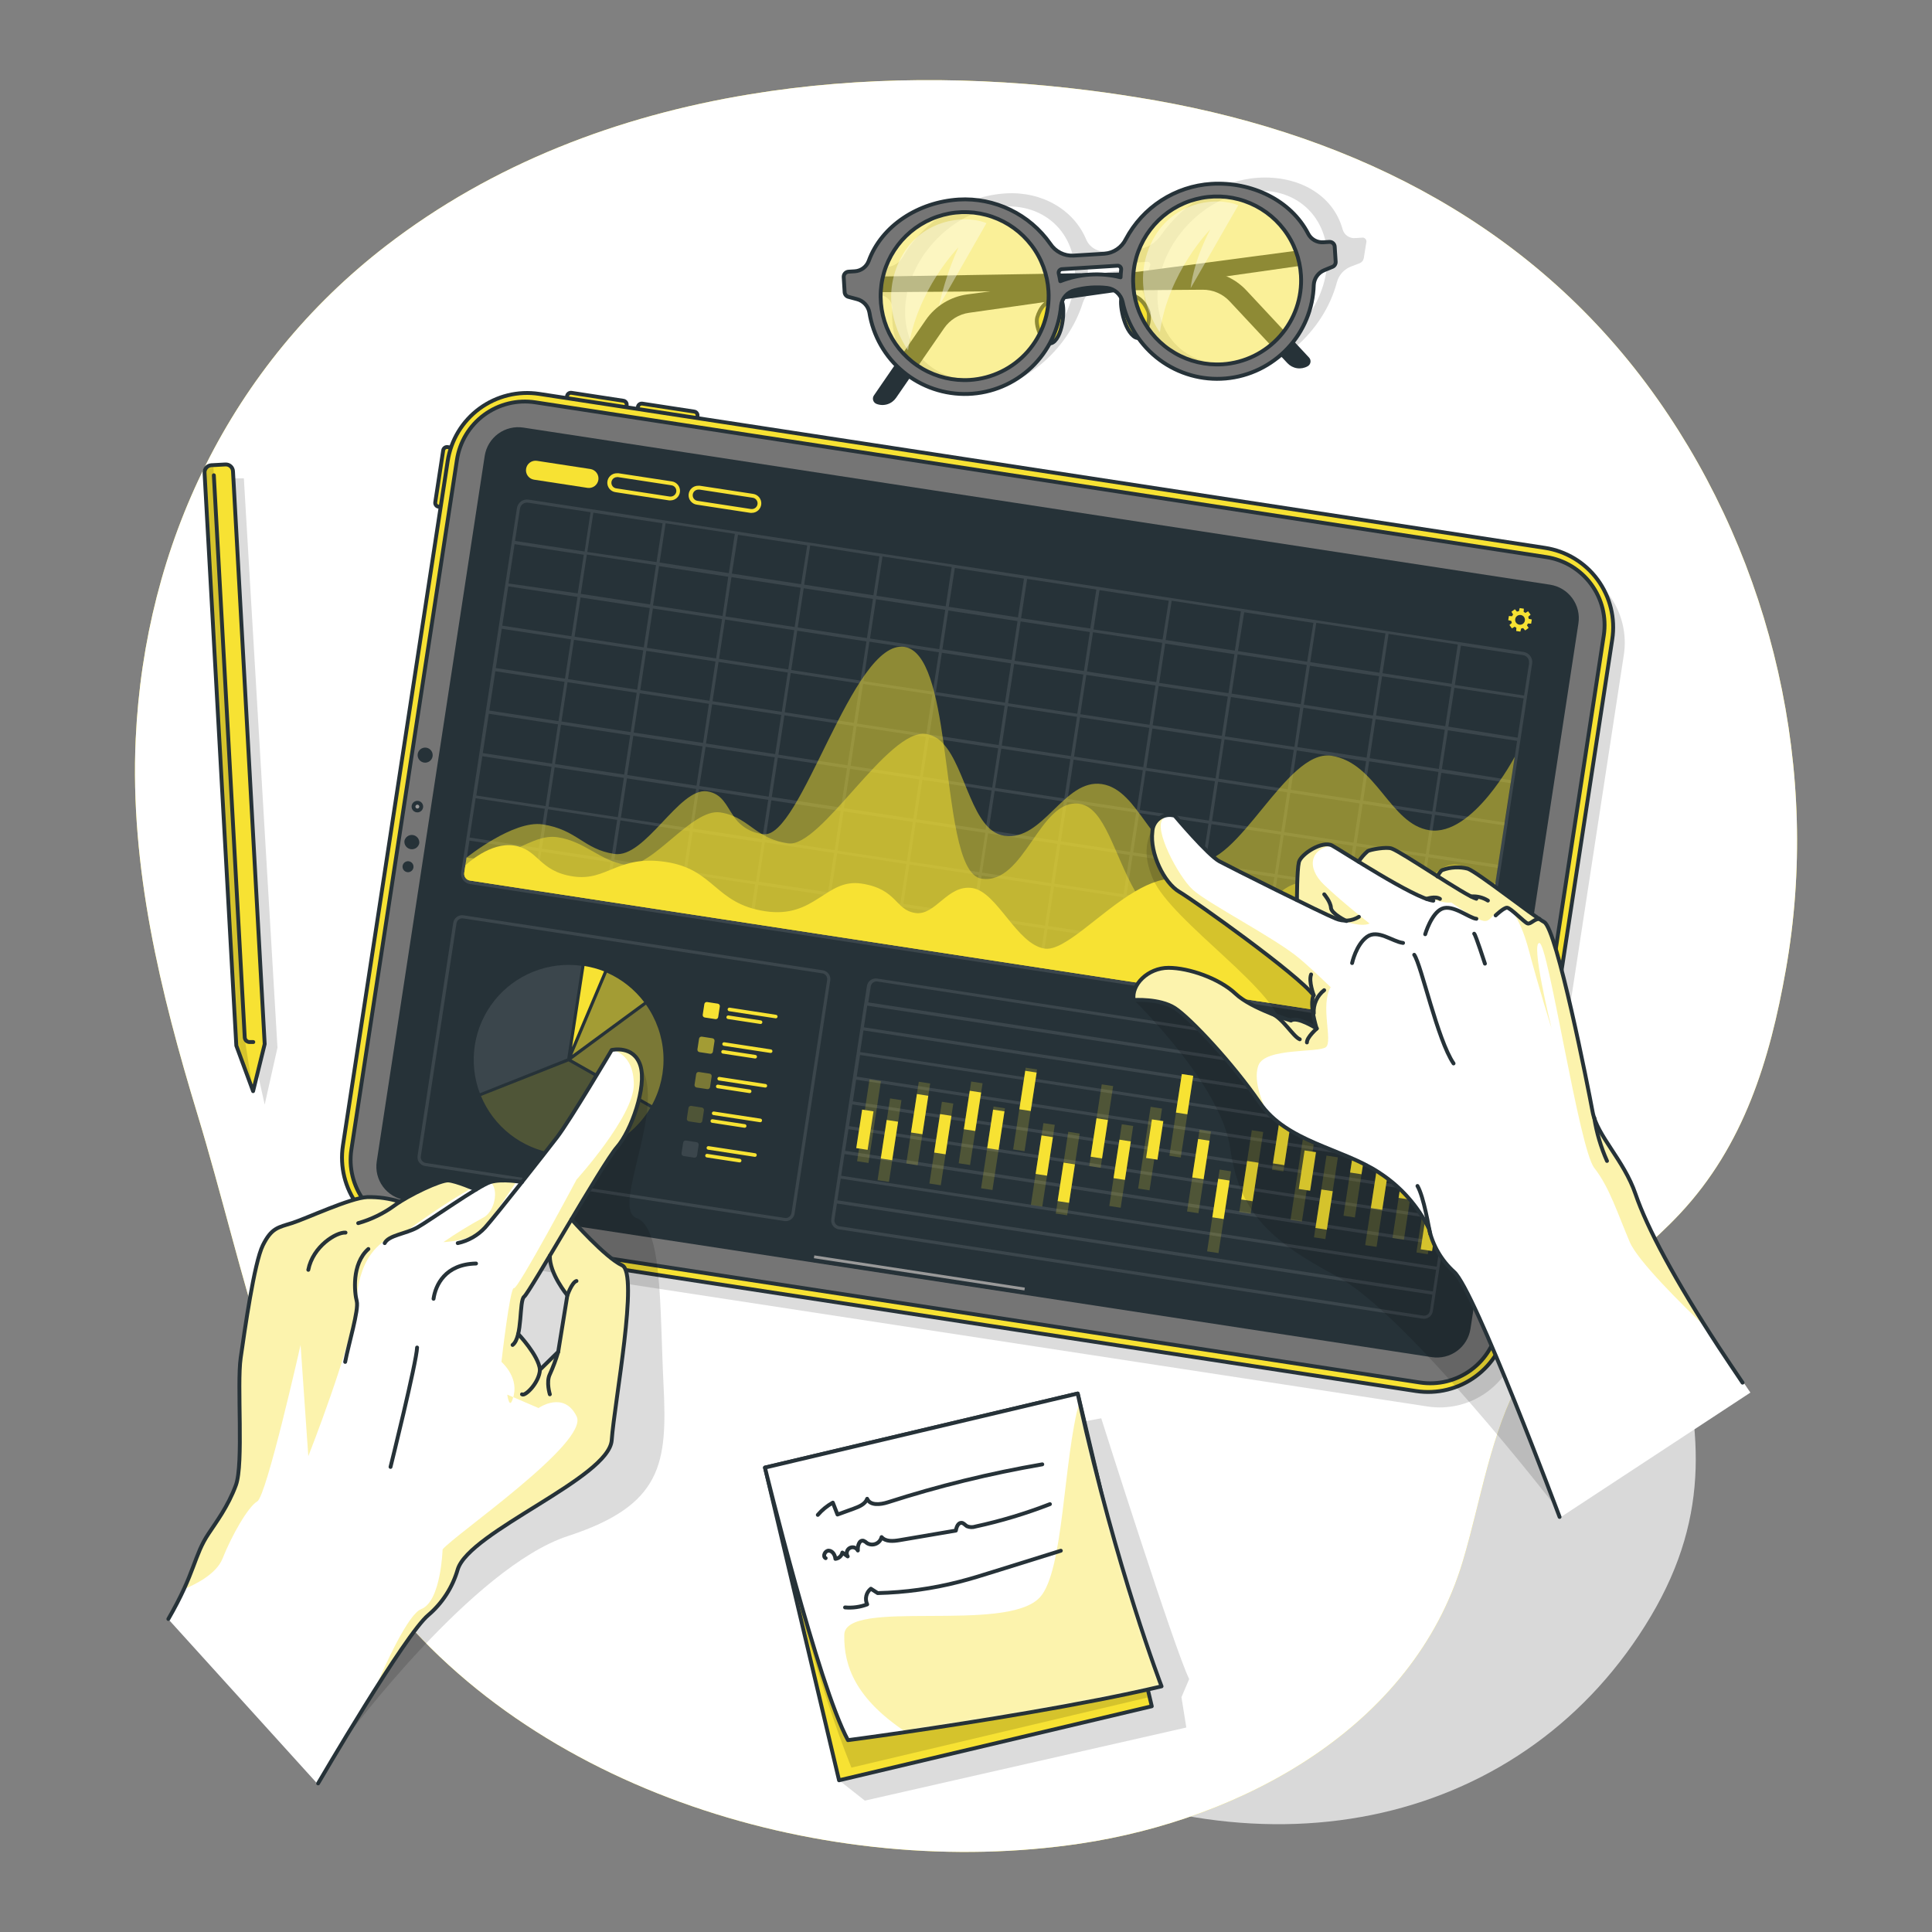 <svg width="500" height="500" viewBox="0 0 500 500" fill="none" xmlns="http://www.w3.org/2000/svg">
<rect x="0" y="0" width="500" height="500" fill="#808080" stroke="none"/>
<path opacity="0.7" d="M67.93 167.09C67.93 167.09 40.05 239.09 79.23 311.59C118.41 384.09 199.11 422.39 263.7 455.14C328.29 487.89 395.36 471.94 427.23 418.3C459.1 364.66 415.39 326.37 415.33 249.88C415.27 173.39 426.78 153.14 385.33 88.52C343.88 23.9 242.27 9.59 165.43 57.52C88.59 105.45 67.93 167.09 67.93 167.09Z" fill="white"/>
<path d="M194 24.41C160 30 127.53 42.32 99.91 63.61C59.73 94.61 37.45 140.88 35.12 191.23C33.59 224.47 41.52 256.88 51.12 288.44C63.44 329 71.4 375.29 97.15 410C137.25 464 214.74 486.78 279.55 477.12C321.42 470.87 365.66 447.12 378.55 404.12C383.32 388.21 385.64 371.12 393.79 356.41C403.56 338.79 421.27 328.5 434.72 314.15C451.34 296.43 458.03 274.35 462.17 251C471.23 199.88 458.86 145.73 428.99 103.32C397.82 59.08 351.58 35.32 299.08 26C293.32 25 287.53 24.11 281.72 23.38C252.88 19.75 222.9 19.63 194 24.41Z" fill="#F7E233"/>
<path d="M194 24.41C160 30 127.53 42.32 99.91 63.61C59.73 94.61 37.45 140.88 35.12 191.23C33.59 224.47 41.52 256.88 51.12 288.44C63.44 329 71.4 375.29 97.15 410C137.25 464 214.74 486.78 279.55 477.12C321.42 470.87 365.66 447.12 378.55 404.12C383.32 388.21 385.64 371.12 393.79 356.41C403.56 338.79 421.27 328.5 434.72 314.15C451.34 296.43 458.03 274.35 462.17 251C471.23 199.88 458.86 145.73 428.99 103.32C397.82 59.08 351.58 35.32 299.08 26C293.32 25 287.53 24.11 281.72 23.38C252.88 19.75 222.9 19.63 194 24.41Z" fill="white"/>
<path opacity="0.2" d="M201.28 382.66L285 367.05C285 367.05 303.94 426.81 307.76 434.54L305.76 439.23L307.02 447.08L223.82 466L217.15 460.74L201.28 382.66Z" fill="black" fill-opacity="0.7"/>
<path d="M278.918 360.645L197.985 379.806L217.147 460.739L298.079 441.578L278.918 360.645Z" fill="#F7E233"/>
<mask id="mask0_30_1021" style="mask-type:luminance" maskUnits="userSpaceOnUse" x="197" y="360" width="102" height="101">
<path d="M278.918 360.645L197.985 379.806L217.147 460.739L298.079 441.578L278.918 360.645Z" fill="white"/>
</mask>
<g mask="url(#mask0_30_1021)">
<path opacity="0.2" d="M284.09 382.48L297.52 439.19L220.34 457.46C211.04 434.19 203.93 404.89 203.93 404.89L284.09 382.48Z" fill="black" fill-opacity="0.7"/>
</g>
<path d="M278.918 360.645L197.985 379.806L217.147 460.739L298.079 441.578L278.918 360.645Z" stroke="#263238" stroke-linecap="round" stroke-linejoin="round"/>
<path d="M300.61 436.42C280.38 441.21 251.73 445.71 234.45 448.25C225.45 449.57 219.45 450.35 219.45 450.35C211.79 436.35 197.97 379.81 197.97 379.81L278.9 360.65C279.06 361.34 279.2 362.03 279.35 362.71C289 406.44 300.61 436.42 300.61 436.42Z" fill="white"/>
<mask id="mask1_30_1021" style="mask-type:luminance" maskUnits="userSpaceOnUse" x="197" y="360" width="104" height="91">
<path d="M300.61 436.42C280.38 441.21 251.73 445.71 234.45 448.25C225.45 449.57 219.45 450.35 219.45 450.35C211.79 436.35 197.97 379.81 197.97 379.81L278.9 360.65C279.06 361.34 279.2 362.03 279.35 362.71C289 406.44 300.61 436.42 300.61 436.42Z" fill="white"/>
</mask>
<g mask="url(#mask1_30_1021)">
<path opacity="0.4" d="M300.61 436.42C280.38 441.21 251.73 445.71 234.45 448.25C221.45 439.62 218.34 431.16 218.5 423.09C218.67 413.51 260.41 422.87 269.13 413.38C275.35 406.61 275.13 377.88 279.37 362.71C289 406.44 300.61 436.42 300.61 436.42Z" fill="#F7E233"/>
</g>
<path d="M300.61 436.42C280.38 441.21 251.73 445.71 234.45 448.25C225.45 449.57 219.45 450.35 219.45 450.35C211.79 436.35 197.97 379.81 197.97 379.81L278.9 360.65C279.06 361.34 279.2 362.03 279.35 362.71C289 406.44 300.61 436.42 300.61 436.42Z" stroke="#263238" stroke-linecap="round" stroke-linejoin="round"/>
<path d="M211.65 392.05C212.748 390.77 214.065 389.697 215.54 388.88L216.74 391.96L220.93 390.44C222.33 389.93 223.93 389.27 224.42 387.88C225.19 389.71 227.85 389.4 229.74 388.8C242.826 384.588 256.192 381.303 269.74 378.97" stroke="#263238" stroke-linecap="round" stroke-linejoin="round"/>
<path d="M213.68 403.25C212.81 402.8 213.53 401.25 214.51 401.31C215.49 401.37 216.12 402.45 216.2 403.43C216.633 403.383 217.041 403.199 217.364 402.907C217.687 402.614 217.91 402.227 218 401.8L219.39 402.8C219.274 402.628 219.195 402.433 219.157 402.229C219.12 402.025 219.124 401.815 219.17 401.613C219.217 401.411 219.304 401.22 219.427 401.052C219.55 400.885 219.706 400.745 219.885 400.64C220.065 400.535 220.264 400.469 220.47 400.444C220.676 400.419 220.885 400.436 221.084 400.495C221.283 400.554 221.468 400.654 221.627 400.787C221.786 400.92 221.917 401.084 222.01 401.27C221.91 400.13 222.35 398.49 223.46 398.75C223.806 398.892 224.122 399.099 224.39 399.36C224.729 399.566 225.112 399.69 225.507 399.72C225.903 399.751 226.3 399.687 226.666 399.535C227.033 399.383 227.358 399.147 227.616 398.845C227.874 398.544 228.057 398.186 228.15 397.8C229.24 399.04 231.15 398.87 232.82 398.59L247.38 396.11C247.52 395.19 247.98 394.01 248.9 394.11C249.43 394.19 249.78 394.7 250.24 394.98C250.949 395.277 251.742 395.305 252.47 395.06C259.029 393.639 265.465 391.703 271.72 389.27" stroke="#263238" stroke-linecap="round" stroke-linejoin="round"/>
<path d="M218.7 416C220.645 416.17 222.604 415.9 224.43 415.21C224.107 414.527 224.025 413.755 224.198 413.019C224.37 412.283 224.787 411.628 225.38 411.16L227.14 412.29C234.227 412.122 241.272 411.149 248.14 409.39C251.21 408.61 254.25 407.66 257.28 406.71L274.54 401.33" stroke="#263238" stroke-linecap="round" stroke-linejoin="round"/>
<path opacity="0.2" d="M352.44 61.51L350.83 61.61C350.088 61.696 349.341 61.513 348.722 61.095C348.104 60.677 347.656 60.05 347.46 59.33C345 50.38 336 45.35 325.61 46C316.23 46.58 306.34 52.5 300.61 60.68C299.906 61.752 298.973 62.655 297.879 63.325C296.784 63.994 295.555 64.412 294.28 64.55L286.28 65.05C285.188 65.151 284.092 64.898 283.154 64.329C282.216 63.761 281.485 62.905 281.07 61.89C277.84 54.26 269.65 49.47 260.26 50.05C249.85 50.69 239.09 56.94 233.74 66.38C233.317 67.14 232.717 67.786 231.991 68.265C231.265 68.744 230.435 69.04 229.57 69.13L227.96 69.23C227.582 69.272 227.228 69.434 226.951 69.694C226.673 69.953 226.487 70.296 226.42 70.67L225.79 74.67C225.751 74.804 225.741 74.945 225.76 75.083C225.779 75.221 225.827 75.354 225.901 75.473C225.974 75.592 226.072 75.694 226.187 75.772C226.302 75.851 226.433 75.905 226.57 75.93L228.51 76.52C229.262 76.744 229.913 77.222 230.351 77.874C230.789 78.525 230.987 79.309 230.91 80.09C230.23 92.9 239.27 102.31 252.14 101.52C264.55 100.75 276.36 90.73 280.22 78.38C280.546 77.38 281.115 76.477 281.876 75.751C282.637 75.025 283.566 74.499 284.58 74.22C287.331 73.495 290.194 73.292 293.02 73.62C293.92 73.725 294.748 74.165 295.339 74.852C295.93 75.54 296.241 76.424 296.21 77.33C296.21 89.48 305.04 98.24 317.47 97.47C330.36 96.69 342.58 86 346 73C346.246 72.1 346.699 71.27 347.322 70.576C347.945 69.881 348.722 69.342 349.59 69L351.76 68.17C352.063 68.067 352.333 67.884 352.543 67.642C352.752 67.399 352.892 67.105 352.95 66.79L353.59 62.79C353.642 62.624 353.65 62.448 353.613 62.278C353.576 62.109 353.496 61.952 353.38 61.822C353.264 61.693 353.116 61.596 352.951 61.542C352.786 61.487 352.61 61.476 352.44 61.51ZM252.69 98.14C240.69 98.88 232.58 89.46 234.52 77.14C236.46 64.82 247.78 54.14 259.75 53.45C271.72 52.76 279.86 62.13 277.91 74.45C275.96 86.77 264.66 97.4 252.69 98.14ZM281.48 71.85C281.527 71.183 281.547 70.493 281.54 69.78C281.552 69.495 281.666 69.224 281.86 69.015C282.054 68.806 282.317 68.673 282.6 68.64L296.92 67.76C297.044 67.748 297.17 67.769 297.283 67.82C297.397 67.871 297.496 67.951 297.57 68.052C297.643 68.153 297.689 68.271 297.703 68.395C297.718 68.52 297.699 68.645 297.65 68.76C297.43 69.45 297.23 70.14 297.05 70.84C290.89 69.05 284.74 70.66 281.48 71.85ZM318 94.09C306 94.83 297.89 85.41 299.84 73.09C301.79 60.77 313.09 50.09 325.06 49.4C337.03 48.71 345.17 58.08 343.23 70.4C341.29 82.72 330 93.35 318 94.09Z" fill="black" fill-opacity="0.7"/>
<path d="M342.17 64L250.41 76.18C248.243 76.468 246.161 77.206 244.297 78.348C242.434 79.49 240.83 81.01 239.59 82.81L226.16 102.35C226.037 102.532 225.956 102.739 225.924 102.956C225.892 103.173 225.909 103.394 225.975 103.604C226.04 103.813 226.152 104.005 226.302 104.166C226.451 104.326 226.635 104.451 226.84 104.53C227.74 104.876 228.73 104.908 229.65 104.621C230.57 104.335 231.366 103.746 231.91 102.95L244.33 84.95C245.069 83.872 246.024 82.96 247.134 82.272C248.245 81.583 249.486 81.133 250.78 80.95L342.5 67.95L342.17 64Z" fill="#263238"/>
<path d="M218.38 71.72L310.92 70.19C313.108 70.159 315.279 70.588 317.291 71.45C319.303 72.311 321.112 73.585 322.6 75.19L338.78 92.53C338.929 92.691 339.04 92.883 339.104 93.092C339.168 93.302 339.184 93.523 339.151 93.74C339.117 93.956 339.034 94.162 338.91 94.343C338.785 94.523 338.621 94.672 338.43 94.78C337.593 95.257 336.619 95.438 335.666 95.293C334.713 95.147 333.837 94.685 333.18 93.98L318.23 77.98C317.336 77.021 316.251 76.259 315.046 75.743C313.841 75.226 312.541 74.966 311.23 74.98L218.59 75.68L218.38 71.72Z" fill="#263238"/>
<path d="M274.47 77.61C275.61 77.82 275.56 85.61 272.98 88.24C270.4 90.87 267.76 84.47 268.43 82.17C269.1 79.87 270.9 76.93 274.47 77.61Z" fill="#F7E233" stroke="#263238" stroke-linecap="round" stroke-linejoin="round"/>
<path d="M290.55 76.61C289.45 76.97 290.46 84.61 293.34 86.98C296.22 89.35 298.06 82.59 297.11 80.4C296.16 78.21 294 75.5 290.55 76.61Z" fill="#F7E233" stroke="#263238" stroke-linecap="round" stroke-linejoin="round"/>
<path opacity="0.5" d="M233.22 59.38C238.06 55.24 248.31 48.19 259.53 54.9C270.75 61.61 274.62 68.9 272.32 78.77C270.02 88.64 262.95 101.84 246.32 99.54C229.69 97.24 218.19 72.24 233.22 59.38Z" fill="#F7E233"/>
<path opacity="0.5" d="M298.65 56.19C303.49 52.05 313.73 44.99 324.95 51.7C336.17 58.41 340.05 65.7 337.74 75.57C335.43 85.44 328.38 98.64 311.74 96.34C295.1 94.04 283.61 69 298.65 56.19Z" fill="#F7E233"/>
<path d="M344.08 62.6L342.47 62.7C341.672 62.753 340.877 62.572 340.181 62.179C339.484 61.787 338.918 61.2 338.55 60.49C334.09 51.81 323.88 46.95 313.47 47.59C308.872 47.89 304.428 49.361 300.559 51.864C296.691 54.367 293.527 57.819 291.37 61.89C290.852 62.949 290.067 63.853 289.091 64.514C288.116 65.176 286.985 65.571 285.81 65.66L277.81 66.15C276.63 66.212 275.455 65.963 274.402 65.428C273.349 64.892 272.455 64.09 271.81 63.1C269.166 59.326 265.6 56.292 261.451 54.286C257.303 52.28 252.71 51.369 248.11 51.64C237.7 52.29 228.17 58.37 224.82 67.54C224.541 68.289 224.051 68.94 223.408 69.414C222.765 69.888 221.998 70.165 221.2 70.21L219.59 70.31C219.239 70.333 218.911 70.495 218.679 70.759C218.446 71.023 218.328 71.369 218.35 71.72L218.59 75.63C218.61 75.922 218.726 76.2 218.919 76.42C219.113 76.641 219.373 76.792 219.66 76.85L221.76 77.41C222.575 77.616 223.313 78.052 223.887 78.665C224.461 79.278 224.848 80.044 225 80.87C225.954 86.9 229.081 92.373 233.792 96.256C238.504 100.139 244.473 102.164 250.575 101.949C256.676 101.734 262.488 99.293 266.914 95.088C271.34 90.882 274.074 85.203 274.6 79.12C274.71 78.176 275.104 77.287 275.731 76.573C276.358 75.858 277.188 75.351 278.11 75.12C280.854 74.395 283.71 74.192 286.53 74.52C287.484 74.642 288.377 75.053 289.092 75.696C289.806 76.339 290.308 77.184 290.53 78.12C291.774 84.121 295.179 89.457 300.099 93.112C305.018 96.768 311.109 98.489 317.214 97.948C323.32 97.408 329.013 94.644 333.214 90.18C337.415 85.717 339.83 79.867 340 73.74C340.045 72.904 340.329 72.099 340.818 71.42C341.308 70.741 341.982 70.217 342.76 69.91L344.76 69.09C345.037 68.997 345.276 68.815 345.44 68.573C345.605 68.331 345.685 68.042 345.67 67.75L345.42 63.84C345.402 63.5 345.252 63.18 345.002 62.948C344.751 62.717 344.421 62.592 344.08 62.6ZM251 98.33C246.706 98.597 242.43 97.585 238.712 95.421C234.994 93.257 232.002 90.038 230.114 86.173C228.226 82.307 227.528 77.969 228.107 73.706C228.686 69.443 230.517 65.448 233.367 62.226C236.218 59.004 239.96 56.701 244.121 55.607C248.281 54.513 252.672 54.678 256.739 56.081C260.806 57.484 264.365 60.062 266.966 63.488C269.567 66.915 271.092 71.036 271.35 75.33C271.687 81.075 269.735 86.72 265.922 91.03C262.108 95.34 256.743 97.965 251 98.33ZM274.4 72.77C274.29 72.09 274.16 71.42 274 70.77C273.969 70.641 273.967 70.507 273.993 70.378C274.02 70.248 274.075 70.126 274.154 70.02C274.233 69.914 274.335 69.827 274.452 69.764C274.569 69.702 274.698 69.667 274.83 69.66L289.15 68.77C289.285 68.754 289.422 68.769 289.551 68.813C289.68 68.858 289.796 68.931 289.893 69.027C289.989 69.124 290.062 69.24 290.107 69.369C290.151 69.498 290.166 69.635 290.15 69.77C290.08 70.43 290.03 71.11 290 71.77C284.832 70.483 279.391 70.832 274.43 72.77H274.4ZM316.34 94.28C312.046 94.547 307.77 93.535 304.052 91.371C300.334 89.207 297.342 85.988 295.454 82.123C293.566 78.257 292.868 73.918 293.447 69.656C294.026 65.393 295.857 61.398 298.707 58.176C301.558 54.954 305.3 52.651 309.461 51.557C313.621 50.463 318.012 50.628 322.079 52.031C326.146 53.434 329.705 56.012 332.306 59.438C334.907 62.865 336.432 66.986 336.69 71.28C337.03 77.021 335.083 82.663 331.275 86.972C327.468 91.282 322.109 93.909 316.37 94.28H316.34Z" fill="#757575" stroke="#263238" stroke-linecap="round" stroke-linejoin="round"/>
<path opacity="0.4" d="M235 90.64C235 90.64 227 80.05 232.64 67.75C237.73 56.69 249.64 55.43 255.29 57.75L243 79.27C244.131 74.014 245.824 68.894 248.05 64C248.05 64 237.19 75 235 90.64Z" fill="white"/>
<path opacity="0.4" d="M300.18 86C300.18 86 292.18 75.42 297.82 63.12C302.91 52.05 314.82 50.79 320.46 53.12L308.13 74.6C309.06 66.89 313.23 59.35 313.23 59.35C313.23 59.35 302.36 70.34 300.18 86Z" fill="white"/>
<path opacity="0.2" d="M65.6 272.84L68.5 285.87L71.81 271.12L63.11 123.79H57.18L65.6 272.84Z" fill="black" fill-opacity="0.7"/>
<path d="M60.3 122L68.5 270.2L65.5 282.39L61.16 270.61L52.94 122.4C52.921 122.153 52.951 121.905 53.029 121.67C53.108 121.435 53.232 121.219 53.395 121.032C53.558 120.846 53.756 120.694 53.979 120.586C54.201 120.477 54.443 120.414 54.69 120.4L58.34 120.2C58.588 120.187 58.835 120.223 59.069 120.306C59.302 120.39 59.516 120.52 59.699 120.687C59.882 120.855 60.029 121.058 60.132 121.283C60.235 121.508 60.292 121.752 60.3 122Z" fill="#F7E233"/>
<mask id="mask2_30_1021" style="mask-type:luminance" maskUnits="userSpaceOnUse" x="52" y="120" width="17" height="163">
<path d="M60.3 122L68.5 270.2L65.5 282.39L61.16 270.61L52.94 122.4C52.921 122.153 52.951 121.905 53.029 121.67C53.108 121.435 53.232 121.219 53.395 121.032C53.558 120.846 53.756 120.694 53.979 120.586C54.201 120.477 54.443 120.414 54.69 120.4L58.34 120.2C58.588 120.187 58.835 120.223 59.069 120.306C59.302 120.39 59.516 120.52 59.699 120.687C59.882 120.855 60.029 121.058 60.132 121.283C60.235 121.508 60.292 121.752 60.3 122Z" fill="white"/>
</mask>
<g mask="url(#mask2_30_1021)">
<path opacity="0.2" d="M65.48 282.39L61.14 270.61L52.94 122.4C52.921 122.153 52.951 121.905 53.029 121.67C53.108 121.435 53.232 121.219 53.395 121.032C53.558 120.846 53.756 120.694 53.979 120.586C54.201 120.477 54.443 120.414 54.69 120.4H55.2L63.46 269.69L65.48 282.39Z" fill="black" fill-opacity="0.7"/>
</g>
<path d="M60.3 122L68.5 270.2L65.5 282.39L61.16 270.61L52.94 122.4C52.921 122.153 52.951 121.905 53.029 121.67C53.108 121.435 53.232 121.219 53.395 121.032C53.558 120.846 53.756 120.694 53.979 120.586C54.201 120.477 54.443 120.414 54.69 120.4L58.34 120.2C58.588 120.187 58.835 120.223 59.069 120.306C59.302 120.39 59.516 120.52 59.699 120.687C59.882 120.855 60.029 121.058 60.132 121.283C60.235 121.508 60.292 121.752 60.3 122Z" stroke="#263238" stroke-linecap="round" stroke-linejoin="round"/>
<path d="M55.34 123L63.34 268.49C63.349 268.656 63.391 268.818 63.462 268.967C63.534 269.117 63.635 269.251 63.758 269.361C63.882 269.472 64.026 269.557 64.182 269.611C64.339 269.666 64.504 269.689 64.67 269.68H65.55" fill="#F7E233"/>
<path d="M55.34 123L63.34 268.49C63.349 268.656 63.391 268.818 63.462 268.967C63.534 269.117 63.635 269.251 63.758 269.361C63.882 269.472 64.026 269.557 64.182 269.611C64.339 269.666 64.504 269.689 64.67 269.68H65.55" stroke="#263238" stroke-linecap="round" stroke-linejoin="round"/>
<path opacity="0.2" d="M91.75 300.46L118.86 123.33C119.696 117.884 122.659 112.994 127.1 109.733C131.54 106.472 137.094 105.107 142.54 105.94L402.85 145.79C405.547 146.201 408.136 147.14 410.47 148.552C412.804 149.964 414.837 151.823 416.453 154.021C418.069 156.219 419.236 158.714 419.887 161.363C420.539 164.012 420.662 166.763 420.25 169.46L393.13 346.59C392.721 349.288 391.784 351.88 390.373 354.215C388.961 356.551 387.103 358.586 384.905 360.203C382.706 361.82 380.211 362.988 377.561 363.639C374.91 364.291 372.158 364.413 369.46 364L109.14 324.14C103.694 323.305 98.804 320.341 95.543 315.9C92.282 311.46 90.917 305.906 91.75 300.46Z" fill="black" fill-opacity="0.7"/>
<path d="M112.642 129.994L114.7 116.541C114.741 116.279 114.883 116.043 115.097 115.886C115.311 115.729 115.578 115.663 115.84 115.704L121.514 116.572L119.154 131.992L113.48 131.124C113.22 131.084 112.986 130.943 112.829 130.732C112.672 130.52 112.605 130.255 112.642 129.994Z" fill="#F7E233" stroke="#263238" stroke-linecap="round" stroke-linejoin="round"/>
<path d="M147.887 101.66L161.34 103.718C161.602 103.758 161.838 103.901 161.995 104.115C162.152 104.328 162.217 104.596 162.177 104.858L161.309 110.532L145.889 108.172L146.757 102.498C146.797 102.238 146.938 102.004 147.149 101.847C147.361 101.689 147.626 101.622 147.887 101.66Z" fill="#F7E233" stroke="#263238" stroke-linecap="round" stroke-linejoin="round"/>
<path d="M166.222 104.46L179.676 106.519C179.938 106.559 180.173 106.701 180.33 106.915C180.487 107.129 180.553 107.396 180.513 107.658L179.645 113.332L164.224 110.973L165.092 105.299C165.132 105.038 165.273 104.804 165.485 104.647C165.696 104.49 165.961 104.423 166.222 104.46Z" fill="#F7E233" stroke="#263238" stroke-linecap="round" stroke-linejoin="round"/>
<path d="M88.75 296.46L115.86 119.33C116.696 113.884 119.659 108.994 124.1 105.733C128.54 102.472 134.094 101.107 139.54 101.94L399.85 141.79C402.547 142.201 405.136 143.14 407.47 144.552C409.804 145.964 411.837 147.823 413.453 150.021C415.069 152.219 416.236 154.714 416.887 157.363C417.539 160.012 417.662 162.763 417.25 165.46L390.13 342.59C389.721 345.288 388.784 347.88 387.373 350.215C385.961 352.551 384.103 354.586 381.905 356.203C379.706 357.82 377.211 358.988 374.561 359.639C371.91 360.291 369.158 360.413 366.46 360L106.14 320.14C100.694 319.305 95.804 316.341 92.543 311.9C89.282 307.46 87.917 301.906 88.75 296.46Z" fill="#F7E233" stroke="#263238" stroke-linecap="round" stroke-linejoin="round"/>
<path d="M367.48 357.79L105.82 317.74C103.513 317.389 101.298 316.586 99.301 315.378C97.304 314.169 95.565 312.58 94.183 310.699C92.801 308.818 91.803 306.684 91.247 304.417C90.691 302.151 90.586 299.797 90.94 297.49L118.26 119C118.972 114.342 121.506 110.157 125.303 107.366C129.101 104.576 133.852 103.408 138.51 104.12L400.18 144.17C404.838 144.887 409.021 147.424 411.811 151.222C414.601 155.02 415.769 159.771 415.06 164.43L387.74 342.91C387.387 345.218 386.583 347.433 385.374 349.43C384.165 351.427 382.574 353.166 380.693 354.548C378.811 355.929 376.676 356.927 374.409 357.483C372.142 358.04 369.787 358.144 367.48 357.79Z" fill="#757575" stroke="#263238" stroke-linecap="round" stroke-linejoin="round"/>
<path d="M109 208.92C108.967 209.113 108.877 209.293 108.743 209.436C108.608 209.579 108.435 209.679 108.244 209.724C108.052 209.769 107.852 209.757 107.668 209.689C107.484 209.621 107.324 209.5 107.208 209.342C107.092 209.183 107.025 208.994 107.016 208.798C107.006 208.602 107.055 208.408 107.155 208.239C107.256 208.07 107.404 207.935 107.581 207.85C107.757 207.765 107.955 207.733 108.15 207.76C108.283 207.778 108.411 207.823 108.526 207.892C108.641 207.96 108.742 208.051 108.821 208.16C108.9 208.268 108.957 208.391 108.988 208.522C109.019 208.652 109.023 208.788 109 208.92Z" fill="#999999" stroke="#263238" stroke-linecap="round" stroke-linejoin="round"/>
<path d="M108.51 218.23C108.409 218.72 108.124 219.152 107.714 219.438C107.303 219.723 106.799 219.84 106.305 219.764C105.81 219.689 105.364 219.426 105.058 219.031C104.752 218.635 104.61 218.137 104.66 217.64C104.761 217.15 105.046 216.718 105.456 216.432C105.867 216.147 106.371 216.03 106.865 216.106C107.36 216.181 107.806 216.444 108.112 216.839C108.418 217.235 108.56 217.733 108.51 218.23Z" fill="#263238"/>
<path d="M111.94 195.82C111.839 196.31 111.554 196.742 111.144 197.028C110.733 197.313 110.229 197.43 109.735 197.354C109.24 197.279 108.794 197.016 108.488 196.621C108.182 196.225 108.04 195.727 108.09 195.23C108.117 194.967 108.197 194.712 108.325 194.481C108.453 194.25 108.627 194.047 108.836 193.885C109.045 193.723 109.285 193.605 109.541 193.539C109.797 193.473 110.064 193.459 110.325 193.499C110.587 193.539 110.837 193.632 111.062 193.772C111.286 193.912 111.48 194.096 111.631 194.313C111.782 194.53 111.887 194.776 111.94 195.035C111.993 195.294 111.993 195.561 111.94 195.82Z" fill="#263238"/>
<path d="M107 224.52C106.957 224.797 106.833 225.056 106.644 225.263C106.454 225.47 106.207 225.616 105.935 225.683C105.662 225.75 105.376 225.734 105.112 225.639C104.848 225.543 104.618 225.371 104.452 225.145C104.286 224.918 104.191 224.648 104.178 224.367C104.165 224.087 104.236 223.809 104.382 223.569C104.527 223.329 104.74 223.137 104.994 223.018C105.249 222.899 105.532 222.858 105.81 222.9C105.995 222.928 106.172 222.992 106.332 223.089C106.491 223.186 106.63 223.313 106.741 223.463C106.852 223.614 106.931 223.784 106.976 223.966C107.02 224.147 107.028 224.335 107 224.52Z" fill="#263238"/>
<path d="M408.49 161.36L380.56 343.88C380.207 346.18 378.956 348.246 377.081 349.625C375.206 351.003 372.861 351.58 370.56 351.23L151.35 317.68L146.6 317L128.73 314.26L120.08 312.94L107.58 311L104.85 310.58C102.55 310.227 100.484 308.976 99.105 307.101C97.727 305.226 97.15 302.881 97.5 300.58L125.44 118C125.613 116.861 126.01 115.767 126.606 114.781C127.203 113.795 127.988 112.937 128.917 112.255C129.846 111.573 130.9 111.081 132.02 110.808C133.139 110.534 134.301 110.484 135.44 110.66L217.27 123.18L229.65 125.08L241.48 126.89L256.68 129.21L262.18 130.05L401.18 151.32C402.319 151.499 403.412 151.901 404.396 152.502C405.38 153.104 406.236 153.893 406.915 154.826C407.594 155.758 408.082 156.815 408.353 157.936C408.623 159.057 408.669 160.221 408.49 161.36Z" fill="#263238"/>
<g opacity="0.1">
<path d="M203 316L110 301.77C109.396 301.676 108.853 301.347 108.491 300.854C108.13 300.361 107.978 299.745 108.07 299.14L117.3 238.81C117.396 238.205 117.728 237.662 118.222 237.301C118.717 236.939 119.334 236.788 119.94 236.88L212.94 251.11C213.24 251.155 213.528 251.259 213.787 251.416C214.047 251.573 214.273 251.779 214.452 252.024C214.631 252.268 214.761 252.546 214.832 252.84C214.904 253.135 214.917 253.44 214.87 253.74L205.64 314.07C205.594 314.37 205.489 314.658 205.331 314.918C205.173 315.177 204.966 315.403 204.72 315.583C204.475 315.762 204.197 315.891 203.902 315.963C203.607 316.034 203.3 316.047 203 316ZM119.85 237.68C119.655 237.65 119.456 237.659 119.264 237.706C119.073 237.754 118.892 237.838 118.734 237.955C118.575 238.072 118.441 238.219 118.339 238.388C118.237 238.557 118.169 238.745 118.14 238.94L108.91 299.26C108.88 299.455 108.889 299.654 108.936 299.846C108.984 300.037 109.068 300.218 109.185 300.376C109.302 300.535 109.449 300.669 109.618 300.771C109.787 300.873 109.975 300.941 110.17 300.97L203.12 315.2C203.315 315.23 203.514 315.221 203.706 315.174C203.897 315.126 204.078 315.042 204.236 314.925C204.395 314.808 204.53 314.661 204.631 314.492C204.733 314.323 204.801 314.135 204.83 313.94L214.07 253.62C214.128 253.225 214.028 252.824 213.792 252.502C213.556 252.18 213.204 251.964 212.81 251.9L119.85 237.68Z" fill="white"/>
</g>
<path opacity="0.4" d="M147.9 274.19L168.72 286C170.925 281.957 171.949 277.376 171.677 272.779C171.405 268.182 169.846 263.754 167.18 260L147.9 274.19Z" fill="#F7E233"/>
<path opacity="0.6" d="M148.1 273L166.7 259.33C164.186 256.019 160.873 253.4 157.07 251.72L153.4 260.42L148.1 273Z" fill="#F7E233"/>
<path d="M151.27 250L148.05 271L156.33 251.37C154.697 250.735 153 250.276 151.27 250Z" fill="#F7E233"/>
<path opacity="0.1" d="M146.8 273.94L150.47 249.94C146.255 249.364 141.963 249.893 138.014 251.476C134.065 253.058 130.595 255.639 127.944 258.967C125.294 262.294 123.553 266.253 122.893 270.456C122.233 274.658 122.677 278.96 124.18 282.94L146.8 273.94Z" fill="white"/>
<path opacity="0.2" d="M143.44 298.5C148.292 299.242 153.256 298.514 157.69 296.409C162.125 294.304 165.827 290.919 168.32 286.69L147.13 274.69L124.47 283.64C126.088 287.539 128.683 290.955 132.006 293.558C135.329 296.161 139.267 297.863 143.44 298.5Z" fill="#F7E233"/>
<path d="M185.761 259.747L183.003 259.325C182.659 259.272 182.338 259.508 182.285 259.852L181.863 262.61C181.81 262.954 182.046 263.276 182.39 263.328L185.148 263.75C185.492 263.803 185.814 263.567 185.866 263.223L186.288 260.465C186.341 260.121 186.105 259.799 185.761 259.747Z" fill="#F7E233"/>
<path d="M200.75 263.55L188.7 261.7C188.639 261.691 188.581 261.671 188.528 261.639C188.476 261.608 188.43 261.566 188.393 261.517C188.357 261.468 188.331 261.412 188.317 261.352C188.302 261.292 188.3 261.23 188.31 261.17C188.319 261.109 188.339 261.051 188.37 260.998C188.402 260.946 188.444 260.9 188.493 260.863C188.542 260.827 188.598 260.801 188.658 260.787C188.718 260.772 188.779 260.77 188.84 260.78L200.84 262.63C200.901 262.639 200.959 262.659 201.012 262.69C201.064 262.722 201.11 262.764 201.147 262.813C201.183 262.862 201.209 262.918 201.223 262.978C201.238 263.038 201.24 263.099 201.23 263.16C201.209 263.271 201.149 263.371 201.061 263.443C200.973 263.514 200.863 263.552 200.75 263.55Z" fill="#F7E233"/>
<path d="M196.76 265L188.39 263.72C188.329 263.711 188.271 263.691 188.218 263.66C188.166 263.628 188.12 263.586 188.083 263.537C188.047 263.488 188.021 263.432 188.007 263.372C187.992 263.312 187.99 263.25 188 263.19C188.02 263.069 188.086 262.96 188.185 262.887C188.284 262.814 188.408 262.783 188.53 262.8L196.9 264.08C196.961 264.089 197.019 264.109 197.072 264.141C197.124 264.172 197.17 264.214 197.207 264.263C197.243 264.312 197.269 264.368 197.283 264.428C197.298 264.488 197.3 264.549 197.29 264.61C197.281 264.671 197.261 264.729 197.23 264.782C197.198 264.834 197.156 264.88 197.107 264.917C197.058 264.953 197.002 264.979 196.942 264.993C196.882 265.008 196.82 265.01 196.76 265Z" fill="#F7E233"/>
<path opacity="0.6" d="M184.391 268.706L181.633 268.284C181.29 268.232 180.968 268.468 180.915 268.812L180.493 271.57C180.441 271.914 180.677 272.235 181.021 272.288L183.779 272.71C184.123 272.762 184.444 272.526 184.497 272.182L184.919 269.424C184.971 269.081 184.735 268.759 184.391 268.706Z" fill="#F7E233"/>
<path d="M199.38 272.5L187.32 270.66C187.2 270.638 187.092 270.571 187.02 270.472C186.947 270.374 186.915 270.251 186.93 270.13C186.95 270.009 187.016 269.9 187.115 269.827C187.214 269.754 187.338 269.723 187.46 269.74L199.52 271.59C199.58 271.599 199.637 271.62 199.689 271.651C199.741 271.683 199.785 271.724 199.821 271.773C199.857 271.822 199.883 271.877 199.897 271.936C199.912 271.994 199.914 272.055 199.905 272.115C199.896 272.175 199.875 272.232 199.844 272.284C199.812 272.335 199.771 272.38 199.722 272.416C199.673 272.452 199.618 272.478 199.559 272.492C199.501 272.507 199.44 272.509 199.38 272.5Z" fill="#F7E233"/>
<path d="M195.39 273.94L187 272.66C186.892 272.627 186.799 272.557 186.738 272.461C186.678 272.365 186.654 272.251 186.671 272.139C186.688 272.027 186.745 271.925 186.831 271.852C186.917 271.779 187.027 271.739 187.14 271.74L195.51 273.02C195.571 273.028 195.629 273.049 195.682 273.08C195.734 273.112 195.78 273.154 195.817 273.203C195.853 273.252 195.879 273.308 195.893 273.368C195.908 273.428 195.91 273.489 195.9 273.55C195.883 273.669 195.82 273.776 195.724 273.849C195.629 273.922 195.509 273.954 195.39 273.94Z" fill="#F7E233"/>
<path opacity="0.4" d="M183.647 277.854L180.885 277.435C180.54 277.383 180.219 277.62 180.167 277.964L179.748 280.726C179.696 281.071 179.933 281.392 180.277 281.445L183.039 281.863C183.384 281.915 183.705 281.678 183.758 281.334L184.176 278.572C184.228 278.227 183.991 277.906 183.647 277.854Z" fill="#F7E233"/>
<path d="M198 281.46L186 279.62C185.892 279.587 185.799 279.517 185.738 279.421C185.678 279.325 185.654 279.211 185.671 279.099C185.688 278.987 185.745 278.885 185.831 278.812C185.917 278.739 186.027 278.699 186.14 278.7L198.14 280.54C198.201 280.549 198.259 280.569 198.312 280.6C198.364 280.632 198.41 280.674 198.447 280.723C198.483 280.772 198.509 280.828 198.523 280.888C198.538 280.948 198.54 281.01 198.53 281.07C198.521 281.131 198.501 281.189 198.47 281.242C198.438 281.294 198.396 281.34 198.347 281.377C198.298 281.413 198.242 281.439 198.182 281.453C198.122 281.468 198.061 281.47 198 281.46Z" fill="#F7E233"/>
<path d="M194 282.9L185.63 281.62C185.522 281.587 185.429 281.517 185.368 281.421C185.308 281.325 185.284 281.211 185.301 281.099C185.318 280.987 185.375 280.885 185.461 280.812C185.547 280.739 185.657 280.699 185.77 280.7L194.14 281.98C194.248 282.013 194.341 282.083 194.402 282.179C194.462 282.275 194.486 282.389 194.469 282.501C194.452 282.613 194.395 282.715 194.309 282.788C194.223 282.861 194.113 282.901 194 282.9Z" fill="#F7E233"/>
<path opacity="0.2" d="M181.652 286.626L178.894 286.204C178.55 286.151 178.229 286.387 178.176 286.731L177.754 289.489C177.702 289.833 177.938 290.155 178.282 290.207L181.04 290.629C181.384 290.682 181.705 290.446 181.758 290.102L182.18 287.344C182.232 287 181.996 286.678 181.652 286.626Z" fill="#F7E233"/>
<path d="M196.63 290.42L184.63 288.58C184.509 288.56 184.4 288.494 184.327 288.395C184.254 288.296 184.223 288.172 184.24 288.05C184.249 287.989 184.269 287.931 184.301 287.878C184.332 287.826 184.374 287.78 184.423 287.743C184.472 287.707 184.528 287.681 184.588 287.667C184.648 287.652 184.71 287.65 184.77 287.66L196.82 289.5C196.881 289.509 196.939 289.529 196.992 289.56C197.044 289.592 197.09 289.634 197.127 289.683C197.163 289.732 197.189 289.788 197.203 289.848C197.218 289.908 197.22 289.969 197.21 290.03C197.202 290.096 197.18 290.159 197.146 290.216C197.111 290.273 197.065 290.321 197.01 290.358C196.955 290.396 196.892 290.42 196.827 290.431C196.761 290.441 196.694 290.438 196.63 290.42Z" fill="#F7E233"/>
<path d="M192.65 291.86L184.28 290.58C184.219 290.571 184.161 290.551 184.108 290.519C184.056 290.488 184.01 290.446 183.973 290.397C183.937 290.348 183.911 290.292 183.897 290.232C183.882 290.172 183.88 290.11 183.89 290.05C183.899 289.989 183.919 289.931 183.951 289.878C183.982 289.826 184.024 289.78 184.073 289.743C184.122 289.707 184.178 289.681 184.238 289.667C184.298 289.652 184.36 289.65 184.42 289.66L192.79 290.94C192.911 290.96 193.02 291.026 193.093 291.125C193.166 291.224 193.197 291.348 193.18 291.47C193.171 291.531 193.151 291.589 193.12 291.642C193.088 291.694 193.046 291.74 192.997 291.777C192.948 291.813 192.892 291.839 192.832 291.853C192.772 291.868 192.711 291.87 192.65 291.86Z" fill="#F7E233"/>
<path opacity="0.1" d="M180.283 295.595L177.525 295.173C177.181 295.121 176.859 295.357 176.807 295.701L176.385 298.459C176.332 298.803 176.568 299.124 176.912 299.177L179.67 299.599C180.014 299.652 180.336 299.415 180.388 299.071L180.81 296.314C180.863 295.97 180.627 295.648 180.283 295.595Z" fill="white"/>
<path d="M195.26 299.38L183.26 297.54C183.139 297.52 183.03 297.454 182.957 297.355C182.884 297.256 182.853 297.132 182.87 297.01C182.879 296.949 182.899 296.891 182.93 296.838C182.962 296.786 183.004 296.74 183.053 296.703C183.102 296.667 183.158 296.641 183.218 296.627C183.278 296.612 183.339 296.61 183.4 296.62L195.45 298.46C195.511 298.469 195.569 298.489 195.622 298.52C195.674 298.552 195.72 298.594 195.757 298.643C195.793 298.692 195.819 298.748 195.833 298.808C195.848 298.868 195.85 298.929 195.84 298.99C195.832 299.056 195.81 299.119 195.776 299.176C195.741 299.233 195.695 299.281 195.64 299.319C195.585 299.356 195.522 299.38 195.457 299.391C195.391 299.401 195.324 299.398 195.26 299.38Z" fill="#F7E233"/>
<path d="M191.28 300.82L182.9 299.54C182.84 299.53 182.783 299.509 182.731 299.477C182.68 299.445 182.635 299.403 182.6 299.354C182.565 299.305 182.539 299.249 182.526 299.19C182.512 299.131 182.51 299.07 182.52 299.01C182.527 298.949 182.547 298.89 182.578 298.836C182.609 298.783 182.651 298.736 182.7 298.7C182.75 298.663 182.807 298.637 182.867 298.624C182.927 298.61 182.989 298.609 183.05 298.62L191.42 299.9C191.487 299.901 191.554 299.916 191.615 299.944C191.676 299.973 191.73 300.014 191.773 300.065C191.817 300.117 191.849 300.177 191.868 300.241C191.886 300.306 191.89 300.374 191.88 300.441C191.87 300.507 191.846 300.571 191.809 300.627C191.772 300.684 191.724 300.731 191.667 300.767C191.61 300.803 191.546 300.827 191.479 300.836C191.412 300.845 191.344 300.839 191.28 300.82Z" fill="#F7E233"/>
<g opacity="0.1">
<path d="M378.16 276.38L227 253.25C226.394 253.158 225.777 253.309 225.282 253.671C224.788 254.032 224.456 254.575 224.36 255.18L223.72 259.34L223.6 260.14L222.74 265.75L222.62 266.55L221.76 272.15L221.64 272.94L220.78 278.55L220.66 279.34L219.8 284.95L219.68 285.75L218.82 291.35L218.7 292.15L217.84 297.75L217.72 298.55L216.86 304.15L216.74 304.95L215.88 310.55L215.76 311.35L215.13 315.51C215.083 315.81 215.096 316.117 215.167 316.412C215.239 316.707 215.368 316.985 215.547 317.23C215.727 317.476 215.953 317.683 216.212 317.841C216.472 317.999 216.76 318.104 217.06 318.15L368.19 341.28C368.795 341.369 369.41 341.215 369.901 340.851C370.392 340.487 370.719 339.944 370.81 339.34L371.45 335.18L371.57 334.38L372.43 328.78L372.55 327.98L373.41 322.37L373.53 321.58L374.39 315.98L374.51 315.18L375.37 309.58L375.49 308.78L376.35 303.17L376.47 302.38L377.33 296.77L377.45 295.98L378.31 290.38L378.43 289.58L379.29 283.97L379.41 283.17L380.05 279.01C380.143 278.411 379.997 277.8 379.643 277.308C379.29 276.816 378.757 276.483 378.16 276.38ZM370.06 339.22C369.998 339.613 369.784 339.966 369.464 340.201C369.144 340.437 368.744 340.537 368.35 340.48L217.23 317.35C216.834 317.288 216.479 317.073 216.241 316.751C216.004 316.429 215.903 316.026 215.96 315.63L216.6 311.47L370.69 335.06L370.06 339.22ZM370.82 334.22L216.72 310.64L217.58 305.03L371.67 328.62L370.82 334.22ZM371.82 327.82L217.7 304.28L218.56 298.67L372.65 322.25L371.82 327.82ZM372.82 321.42L218.72 297.83L219.58 292.23L373.67 315.81L372.82 321.42ZM373.82 315.02L219.72 291.43L220.58 285.83L374.67 309.42L373.82 315.02ZM374.82 308.62L220.72 285.03L221.58 279.42L375.67 303.01L374.82 308.62ZM375.82 302.21L221.72 278.63L222.58 273.03L376.67 296.61L375.82 302.21ZM376.82 295.81L222.6 272.27L223.46 266.67L377.55 290.25L376.82 295.81ZM377.82 289.42L223.58 265.87L224.44 260.26L378.53 283.85L377.82 289.42ZM224.71 259.42L225.35 255.27C225.379 255.075 225.447 254.887 225.549 254.718C225.651 254.549 225.785 254.402 225.944 254.285C226.102 254.168 226.283 254.084 226.474 254.036C226.666 253.989 226.865 253.98 227.06 254.01L378 277.18C378.392 277.242 378.744 277.456 378.978 277.777C379.213 278.097 379.31 278.498 379.25 278.89L378.61 283.05L224.71 259.42Z" fill="white"/>
</g>
<g opacity="0.1">
<path d="M394.3 168.72L136.78 129.3C136.438 129.247 136.089 129.263 135.753 129.346C135.416 129.428 135.1 129.577 134.821 129.782C134.542 129.987 134.307 130.246 134.128 130.542C133.95 130.839 133.831 131.168 133.78 131.51L119.35 225.78C119.246 226.469 119.42 227.171 119.832 227.733C120.244 228.295 120.862 228.672 121.55 228.78L379.08 268.2C379.769 268.304 380.471 268.13 381.033 267.718C381.595 267.306 381.972 266.688 382.08 266L396.51 171.72C396.563 171.378 396.547 171.029 396.464 170.693C396.382 170.356 396.233 170.04 396.028 169.761C395.823 169.482 395.564 169.247 395.268 169.068C394.971 168.89 394.642 168.771 394.3 168.72ZM184.3 182.27L202.18 185L200.62 195.16L182.71 192.42L184.3 182.27ZM181.95 192.27L164 189.58L165.56 179.41L183.47 182.15L181.95 192.27ZM203 185.14L220.92 187.88L219.36 198.05L201.45 195.31L203 185.14ZM295.88 198.54L277.97 195.8L279.52 185.63L297.44 188.37L295.88 198.54ZM298.23 188.54L316.15 191.28L314.59 201.45L296.68 198.71L298.23 188.54ZM240.42 190.92L258.34 193.66L256.78 203.83L238.84 201L240.42 190.92ZM238.07 200.92L220.16 198.18L221.68 188L239.6 190.74L238.07 200.92ZM259.13 193.74L277 196.47L275.44 206.64L257.53 203.9L259.13 193.74ZM277.84 196.6L295.76 199.34L294.2 209.51L276.29 206.77L277.84 196.6ZM277.17 195.68L259.26 192.94L260.81 182.77L278.73 185.52L277.17 195.68ZM258.46 192.82L240.55 190.08L242.1 179.91L260 182.64L258.46 192.82ZM239.72 190L221.81 187.25L223.36 177L241.28 179.74L239.72 190ZM221 187.08L203.09 184.34L204.64 174.17L222.56 176.91L221 187.08ZM219.2 198.85L217.65 209L199.74 206.26L201.3 196.09L219.2 198.85ZM220 198.97L237.91 201.71L236.35 211.88L218.44 209.14L220 198.97ZM238.71 201.83L256.62 204.57L255.06 214.74L237.16 212L238.71 201.83ZM257.42 204.69L275.33 207.44L273.77 217.6L255.86 214.86L257.42 204.69ZM276.13 207.56L294.04 210.3L292.48 220.47L274.57 217.73L276.13 207.56ZM294.84 210.42L312.75 213.16L311.19 223.33L293.28 220.59L294.84 210.42ZM294.96 209.63L296.51 199.46L314.43 202.2L312.87 212.37L294.96 209.63ZM315.22 202.32L333.14 205.06L331.58 215.23L313.67 212.49L315.22 202.32ZM333.93 205.18L351.85 207.93L350.29 218.09L332.38 215.35L333.93 205.18ZM334.06 204.39L335.61 194.22L353.54 197L352 207.13L334.06 204.39ZM333.26 204.27L315.35 201.52L316.9 191.35L334.82 194.1L333.26 204.27ZM317 190.56L318.56 180.39L336.47 183.13L335 193.3L317 190.56ZM316.21 190.44L298.3 187.69L299.85 177.53L317.76 180.27L316.21 190.44ZM297.5 187.57L279.58 184.83L281.14 174.66L299.05 177.4L297.5 187.57ZM278.79 184.71L260.9 182L262.46 171.83L280.37 174.57L278.79 184.71ZM260.08 181.84L242.2 179.1L243.75 168.93L261.66 171.68L260.08 181.84ZM241.4 179L223.49 176.26L225 166.07L243 168.81L241.4 179ZM222.69 176.14L204.77 173.4L206.33 163.23L224.24 166L222.69 176.14ZM204 173.25L186.09 170.51L187.64 160.34L205.55 163.09L204 173.25ZM203.88 174.05L202.32 184.22L184.41 181.48L185.96 171.31L203.88 174.05ZM183.61 181.36L165.7 178.61L167.25 168.44L185.17 171.19L183.61 181.36ZM164.9 178.49L147 175.75L148.55 165.58L166.47 168.32L164.9 178.49ZM164.78 179.29L163.22 189.46L145.31 186.72L146.87 176.55L164.78 179.29ZM163.1 190.29L161.54 200.46L143.63 197.72L145.19 187.55L163.1 190.29ZM163.9 190.42L181.81 193.16L180.25 203.33L162.34 200.58L163.9 190.42ZM182.61 193.28L200.5 196L198.94 206.17L181 203.41L182.61 193.28ZM198.82 207L197.26 217.17L179.35 214.42L180.91 204.25L198.82 207ZM199.62 207.12L217.53 209.86L216 220L198.08 217.26L199.62 207.12ZM218.33 209.98L236.24 212.72L234.68 222.89L216.77 220.15L218.33 209.98ZM237 212.8L255 215.54L253.44 225.71L235.48 223L237 212.8ZM255.71 215.66L273.62 218.4L272.06 228.57L254.15 225.83L255.71 215.66ZM274.42 218.52L292.33 221.27L290.77 231.43L272.86 228.69L274.42 218.52ZM293.13 221.39L311.04 224.13L309.48 234.3L291.57 231.56L293.13 221.39ZM311.84 224.25L329.79 227L328.23 237.17L310.32 234.43L311.84 224.25ZM311.96 223.45L313.52 213.29L331.47 216L329.91 226.17L311.96 223.45ZM332.23 216.15L350.14 218.89L348.58 229.06L330.67 226.32L332.23 216.15ZM351 219L368.91 221.74L367.35 231.91L349.44 229.17L351 219ZM351.12 218.21L352.67 208.04L370.59 210.78L369 221L351.12 218.21ZM352.8 207.21L354.35 197.04L372.27 199.78L370.69 210L352.8 207.21ZM354.47 196.21L356 186.12L373.91 188.86L372.37 199L354.47 196.21ZM353.68 196.08L335.76 193.34L337.32 183.17L355.21 186L353.68 196.08ZM337.44 182.38L339 172.29L356.89 175L355.34 185.17L337.44 182.38ZM336.65 182.25L318.73 179.51L320.29 169.34L338.2 172.09L336.65 182.25ZM317.94 179.39L300 176.73L301.56 166.56L319.47 169.3L317.94 179.39ZM299.23 176.53L281.31 173.79L282.87 163.62L300.78 166.36L299.23 176.53ZM280.52 173.66L262.58 171L264.14 160.83L282.05 163.57L280.52 173.66ZM261.81 170.8L243.89 168.06L245.43 158L263.34 160.74L261.81 170.8ZM243.08 168L225.16 165.25L226.72 155.09L244.63 157.83L243.08 168ZM224.37 165.13L206.45 162.39L208 152.24L225.92 155L224.37 165.13ZM205.66 162.27L187.74 159.53L189.3 149.36L207.21 152.1L205.66 162.27ZM187 159.42L169 156.68L170.56 146.51L188.47 149.26L187 159.42ZM186.87 160.22L185.32 170.39L167.41 167.65L168.96 157.48L186.87 160.22ZM166.61 167.53L148.7 164.78L150.25 154.62L168.16 157.36L166.61 167.53ZM147.9 164.66L129.99 161.92L131.54 151.75L149.46 154.49L147.9 164.66ZM147.78 165.46L146.22 175.63L128.31 172.89L129.86 162.72L147.78 165.46ZM146.1 176.46L144.54 186.63L126.63 183.89L128.19 173.72L146.1 176.46ZM144.42 187.46L142.86 197.63L124.95 194.89L126.51 184.72L144.42 187.46ZM142.74 198.46L141.19 208.62L123.27 205.88L124.83 195.71L142.74 198.46ZM143.54 198.58L161.45 201.32L159.9 211.49L141.98 208.75L143.54 198.58ZM162.25 201.44L180.16 204.18L178.6 214.35L160.69 211.61L162.25 201.44ZM178.48 215.15L176.93 225.32L159 222.48L160.56 212.31L178.48 215.15ZM179.28 215.27L197.19 218.01L195.64 228.18L177.72 225.44L179.28 215.27ZM197.94 218L215.85 220.75L214.3 230.91L196.38 228.17L197.94 218ZM216.65 220.87L234.56 223.61L233 233.81L215.08 231.07L216.65 220.87ZM235.36 223.73L253.27 226.47L251.72 236.64L233.8 233.9L235.36 223.73ZM254.07 226.6L272 229.37L270.45 239.54L252.53 236.79L254.07 226.6ZM272.78 229.46L290.69 232.2L289.14 242.37L271.22 239.63L272.78 229.46ZM291.49 232.32L309.4 235.06L307.85 245.23L289.93 242.49L291.49 232.32ZM310.2 235.19L328.11 238L326.56 248.17L308.64 245.43L310.2 235.19ZM328.91 238.05L346.82 240.79L345.27 251L327.35 248.26L328.91 238.05ZM329.03 237.25L330.59 227.08L348.5 229.83L346.94 240L329.03 237.25ZM349.3 230L367.21 232.74L365.65 242.91L347.74 240.17L349.3 230ZM368 232.84L385.91 235.58L384.35 245.75L366.45 243L368 232.84ZM368.12 232.05L369.68 221.88L387.59 224.62L386 234.79L368.12 232.05ZM369.8 221.05L371.35 210.88L389.27 213.62L387.71 223.79L369.8 221.05ZM371.48 210.05L373 200L391 202.69L389.45 212.86L371.48 210.05ZM373.15 199.05L374.72 189L392.63 191.74L391.08 201.91L373.15 199.05ZM374.83 188.05L376.4 178L394.31 180.74L392.76 190.91L374.83 188.05ZM374.04 187.93L356.12 185.19L357.68 175.02L375.59 177.76L374.04 187.93ZM357.8 174.22L359.36 164.06L377.27 166.8L375.71 176.97L357.8 174.22ZM357 174.1L339.09 171.36L340.65 161.19L358.56 163.93L357 174.1ZM338.29 171.24L320.38 168.5L322 158.46L339.91 161.2L338.29 171.24ZM319.58 168.38L301.67 165.63L303.23 155.47L321.14 158.21L319.58 168.38ZM300.87 165.51L283 162.9L284.56 152.73L302.47 155.47L300.87 165.51ZM282.16 162.65L264.26 160L265.82 149.83L283.73 152.57L282.16 162.65ZM263.45 159.78L245.54 157.04L247.11 147L265 149.75L263.45 159.78ZM244.75 156.92L226.83 154.18L228.39 144.01L246.3 146.75L244.75 156.92ZM226.04 154.06L208.12 151.31L209.68 141.15L227.6 144L226.04 154.06ZM207.32 151.19L189.41 148.45L191 138.41L208.91 141.15L207.32 151.19ZM188.62 148.33L170.7 145.59L172.26 135.42L190.17 138.16L188.62 148.33ZM169.91 145.47L152 142.85L153.56 132.69L171.47 135.43L169.91 145.47ZM169.78 146.26L168.23 156.43L150.31 153.69L151.87 143.52L169.78 146.26ZM149.52 153.57L131.61 151L133.17 140.83L151.08 143.57L149.52 153.57ZM123.1 206.58L141 209.32L139.45 219.49L121.53 216.75L123.1 206.58ZM141.81 209.44L159.72 212.18L158.17 222.35L140.25 219.61L141.81 209.44ZM158 223.15L156.45 233.32L138.54 230.58L140.09 220.41L158 223.15ZM158.8 223.27L176.75 226L175.2 236.17L157.29 233.43L158.8 223.27ZM177.51 226.14L195.42 228.88L193.87 239.05L176 236.3L177.51 226.14ZM196.26 229L214.17 231.74L212.62 241.91L194.7 239.17L196.26 229ZM215 231.86L232.91 234.61L231.36 244.77L213.42 242L215 231.86ZM233.71 234.73L251.62 237.47L250 247.64L232.09 244.9L233.71 234.73ZM252.42 237.59L270.33 240.33L268.78 250.5L250.86 247.76L252.42 237.59ZM271.13 240.45L289 243.2L287.45 253.36L269.53 250.62L271.13 240.45ZM289.84 243.32L307.75 246.06L306.2 256.23L288.28 253.49L289.84 243.32ZM308.55 246.18L326.46 248.92L324.91 259.09L307 256.35L308.55 246.18ZM327.26 249.05L345.17 251.79L343.59 262L325.67 259.25L327.26 249.05ZM345.97 251.91L363.88 254.65L362.33 264.82L344.41 262.08L345.97 251.91ZM346.09 251.11L347.65 240.94L365.56 243.69L364 253.85L346.09 251.11ZM366.36 243.81L384.27 246.55L382.72 256.72L364.77 254L366.36 243.81ZM395.74 171.6L394.43 180L376.52 177.26L378.08 167.09L394.18 169.55C394.652 169.624 395.077 169.88 395.363 170.263C395.649 170.646 395.773 171.126 395.71 171.6H395.74ZM136.74 130.1L152.84 132.56L151.29 142.73L133.29 140L134.57 131.64C134.605 131.401 134.688 131.172 134.812 130.965C134.936 130.758 135.1 130.578 135.295 130.435C135.489 130.292 135.71 130.189 135.944 130.131C136.178 130.074 136.422 130.063 136.66 130.1H136.74ZM120.22 225.9L121.5 217.54L139.41 220.29L137.86 230.45L121.67 228C121.189 227.924 120.758 227.66 120.471 227.266C120.184 226.873 120.065 226.381 120.14 225.9H120.22ZM379.2 267.41L363.09 264.94L364.65 254.77L382.56 257.51L381.28 265.88C381.206 266.358 380.946 266.788 380.556 267.074C380.166 267.361 379.679 267.482 379.2 267.41Z" fill="white"/>
</g>
<path opacity="0.5" d="M385.8 236.38L381.28 265.86C381.246 266.088 381.167 266.307 381.048 266.505C380.929 266.702 380.772 266.874 380.586 267.011C380.4 267.148 380.189 267.246 379.965 267.301C379.741 267.356 379.508 267.365 379.28 267.33L121.61 227.89C121.383 227.855 121.165 227.775 120.968 227.655C120.772 227.536 120.601 227.378 120.465 227.193C120.33 227.007 120.232 226.796 120.178 226.573C120.124 226.349 120.114 226.117 120.15 225.89L120.75 221.95C120.75 221.95 132.86 212.19 140.44 213.35C149.39 214.72 151 219.8 159 221C167 222.2 175.76 203.7 183 204.8C186.91 205.4 187.91 208.41 189.82 211.17C190.64 212.439 191.727 213.513 193.005 214.318C194.283 215.123 195.722 215.639 197.22 215.83L197.52 215.88C207.32 217.38 220.58 165.36 234.06 167.42C240.06 168.33 242.43 179.81 244.22 192.49C246.49 208.49 247.77 226.49 254.02 227.4C265.2 229.11 269.02 206.4 279.4 208.03C285.93 209.03 288.31 221.13 293.81 230.72C297.06 236.39 301.41 241.19 308.37 242.25C314.7 243.25 318.93 241.75 322.22 239.44C328.67 234.93 331.55 227.23 339.61 228.44C344.39 229.17 346.13 232.85 347.91 236.32C349.46 239.32 351.04 242.22 354.72 242.78C359.05 243.45 362.72 237.25 366.65 231.78C369.86 227.26 373.21 223.2 377.19 223.78C381.17 224.36 383.67 229.29 384.88 232.78C385.257 233.961 385.565 235.163 385.8 236.38Z" fill="#F7E233"/>
<path opacity="0.5" d="M392 195.87L381.28 265.87C381.246 266.098 381.167 266.317 381.048 266.515C380.929 266.712 380.772 266.884 380.586 267.021C380.4 267.158 380.189 267.256 379.965 267.311C379.741 267.366 379.508 267.376 379.28 267.34L121.61 227.89C121.383 227.855 121.165 227.775 120.968 227.655C120.772 227.536 120.601 227.378 120.465 227.193C120.33 227.007 120.232 226.796 120.178 226.573C120.124 226.349 120.114 226.117 120.15 225.89L120.75 221.95C131.45 223.59 137.16 215.58 144.34 216.68C151.52 217.78 155.24 222.79 161.96 223.82C168.68 224.85 179.05 209.12 186.4 210.25C187.553 210.417 188.679 210.733 189.75 211.19C192.58 212.37 194.53 214.27 197.15 215.85C199.212 217.1 201.504 217.923 203.89 218.27C212.5 219.58 229.73 188.42 239.72 189.95C241.449 190.263 243.016 191.168 244.15 192.51C250.05 198.94 251.57 215.02 259.89 216.29C269.98 217.84 275.38 201.43 285.17 202.92C294.96 204.41 297.84 221.29 309.17 223.02C320.5 224.75 332.79 193.79 344.56 195.59C356.33 197.39 359.69 213.3 369.92 214.86C381.15 216.58 392 195.87 392 195.87Z" fill="#F7E233"/>
<path d="M387 228.41L381.26 265.86C381.226 266.088 381.147 266.307 381.028 266.505C380.909 266.702 380.752 266.874 380.566 267.011C380.38 267.148 380.169 267.246 379.945 267.301C379.721 267.356 379.488 267.365 379.26 267.33L121.61 227.89C121.383 227.855 121.165 227.775 120.968 227.655C120.772 227.536 120.601 227.378 120.465 227.193C120.33 227.007 120.232 226.796 120.178 226.573C120.124 226.349 120.114 226.117 120.15 225.89L120.44 223.96C120.81 223.61 126.88 217.88 133.04 218.82C139.41 219.82 139.43 225.5 148.31 226.82C157.19 228.14 159.78 221.15 172.38 223.08C184.98 225.01 184.94 233.82 197.97 235.82C211 237.82 213.69 227.25 222.97 228.67C232.25 230.09 231.6 235.48 236.86 236.28C242.12 237.08 245.18 228.84 251.65 229.83C258.12 230.82 263.07 244.38 270.36 245.5C275.48 246.28 284.53 236.14 293.77 230.7C297.67 228.4 301.62 226.94 305.3 227.51C312.91 228.67 317.35 234.61 322.18 239.42C325.18 242.42 328.41 245.02 332.63 245.67C338.63 246.59 343.24 241.13 347.87 236.33C351.63 232.42 355.42 228.94 360.03 229.64C362.336 229.933 364.567 230.652 366.61 231.76C370.61 234 371.66 237.02 376.44 237.76C382.19 238.67 387 228.41 387 228.41Z" fill="#F7E233"/>
<path d="M152.05 126.26L138.21 124.14C137.89 124.091 137.583 123.98 137.306 123.812C137.029 123.644 136.788 123.424 136.597 123.163C136.405 122.902 136.267 122.605 136.191 122.291C136.114 121.976 136.1 121.65 136.15 121.33C136.249 120.683 136.6 120.102 137.127 119.714C137.654 119.326 138.313 119.162 138.96 119.26L152.79 121.38C153.436 121.481 154.015 121.833 154.403 122.359C154.791 122.885 154.955 123.543 154.86 124.19C154.759 124.836 154.407 125.415 153.881 125.803C153.355 126.191 152.697 126.355 152.05 126.26Z" fill="#F7E233"/>
<path d="M159.69 123.47H159.91L173.75 125.59C173.947 125.615 174.137 125.679 174.309 125.779C174.48 125.879 174.63 126.012 174.75 126.17C174.977 126.485 175.073 126.875 175.02 127.26C174.964 127.606 174.787 127.92 174.522 128.149C174.257 128.377 173.92 128.505 173.57 128.51H173.34L159.51 126.39C159.312 126.368 159.121 126.305 158.949 126.206C158.777 126.106 158.627 125.971 158.51 125.81C158.348 125.592 158.251 125.334 158.228 125.064C158.205 124.793 158.257 124.522 158.38 124.28C158.502 124.038 158.69 123.835 158.921 123.694C159.153 123.553 159.419 123.479 159.69 123.48M159.69 122.48C159.059 122.464 158.446 122.691 157.977 123.114C157.509 123.537 157.221 124.124 157.174 124.754C157.126 125.383 157.322 126.007 157.722 126.496C158.121 126.985 158.694 127.301 159.32 127.38L173.15 129.5C173.276 129.51 173.404 129.51 173.53 129.5C174.151 129.497 174.747 129.26 175.201 128.836C175.655 128.413 175.933 127.835 175.979 127.216C176.026 126.597 175.838 125.983 175.453 125.497C175.067 125.01 174.513 124.686 173.9 124.59L160.06 122.48C159.937 122.47 159.813 122.47 159.69 122.48Z" fill="#F7E233"/>
<path d="M180.79 126.7H181L194.83 128.82C195.192 128.88 195.519 129.074 195.746 129.362C195.972 129.651 196.083 130.014 196.055 130.381C196.027 130.747 195.864 131.089 195.596 131.341C195.329 131.592 194.977 131.735 194.61 131.74H194.39L180.55 129.62C180.353 129.595 180.163 129.531 179.991 129.432C179.819 129.332 179.669 129.199 179.55 129.04C179.437 128.885 179.355 128.708 179.31 128.521C179.266 128.334 179.259 128.14 179.29 127.95C179.344 127.606 179.519 127.293 179.783 127.066C180.046 126.839 180.382 126.713 180.73 126.71M180.73 125.71C180.099 125.694 179.486 125.921 179.017 126.344C178.549 126.767 178.261 127.354 178.214 127.984C178.166 128.613 178.362 129.237 178.762 129.726C179.161 130.215 179.734 130.531 180.36 130.61L194.2 132.73C194.323 132.74 194.447 132.74 194.57 132.73C195.191 132.727 195.787 132.49 196.241 132.066C196.695 131.643 196.973 131.065 197.019 130.446C197.066 129.827 196.878 129.213 196.493 128.727C196.107 128.24 195.553 127.916 194.94 127.82L181.11 125.71C180.984 125.7 180.856 125.7 180.73 125.71Z" fill="#F7E233"/>
<path d="M396.26 161.41L396.43 160.33L395.63 160.14C395.612 159.961 395.568 159.786 395.5 159.62L396.12 159.08L395.48 158.2L394.77 158.63C394.631 158.519 394.48 158.425 394.32 158.35L394.37 157.53L393.29 157.37L393.1 158.17C392.926 158.189 392.754 158.229 392.59 158.29L392.04 157.67L391.16 158.32L391.59 159.02C391.479 159.16 391.388 159.315 391.32 159.48L390.5 159.42L390.33 160.5L391.13 160.7C391.148 160.875 391.192 161.047 391.26 161.21L390.64 161.75L391.29 162.63L391.99 162.2C392.13 162.308 392.281 162.402 392.44 162.48L392.39 163.3L393.47 163.46L393.66 162.67C393.837 162.642 394.011 162.599 394.18 162.54L394.72 163.16L395.6 162.51L395.17 161.81C395.279 161.672 395.369 161.521 395.44 161.36L396.26 161.41ZM393.19 161.67C392.942 161.631 392.711 161.52 392.526 161.35C392.341 161.18 392.21 160.959 392.151 160.715C392.092 160.471 392.106 160.215 392.192 159.979C392.279 159.743 392.433 159.538 392.636 159.39C392.838 159.242 393.08 159.157 393.331 159.146C393.582 159.136 393.831 159.2 394.045 159.33C394.26 159.461 394.431 159.652 394.537 159.88C394.643 160.108 394.679 160.362 394.64 160.61C394.614 160.775 394.557 160.933 394.47 161.075C394.383 161.218 394.269 161.342 394.135 161.44C394 161.539 393.847 161.61 393.685 161.649C393.523 161.689 393.355 161.696 393.19 161.67Z" fill="#F7E233"/>
<path opacity="0.2" d="M240.727 280.407L237.781 279.956L234.544 301.11L237.49 301.561L240.727 280.407Z" fill="#F7E233"/>
<path d="M240.241 283.586L237.295 283.135L235.772 293.089L238.718 293.54L240.241 283.586Z" fill="#F7E233"/>
<path opacity="0.2" d="M233.299 284.722L230.353 284.271L227.116 305.425L230.062 305.876L233.299 284.722Z" fill="#F7E233"/>
<path d="M229.473 289.844L227.948 299.808L230.894 300.259L232.419 290.295L229.473 289.844Z" fill="#F7E233"/>
<path opacity="0.2" d="M227.977 279.787L225.027 279.34L221.817 300.526L224.767 300.973L227.977 279.787Z" fill="#F7E233"/>
<path d="M226.064 287.614L223.119 287.164L221.594 297.128L224.54 297.578L226.064 287.614Z" fill="#F7E233"/>
<path opacity="0.2" d="M246.713 285.592L243.767 285.141L240.53 306.295L243.476 306.746L246.713 285.592Z" fill="#F7E233"/>
<path d="M246.237 288.77L243.291 288.32L241.766 298.284L244.712 298.734L246.237 288.77Z" fill="#F7E233"/>
<path opacity="0.2" d="M254.288 280.349L251.342 279.898L248.105 301.052L251.051 301.503L254.288 280.349Z" fill="#F7E233"/>
<path d="M253.922 282.735L250.976 282.284L249.451 292.248L252.397 292.699L253.922 282.735Z" fill="#F7E233"/>
<path opacity="0.2" d="M260.083 286.82L257.137 286.369L253.9 307.523L256.846 307.974L260.083 286.82Z" fill="#F7E233"/>
<path d="M259.954 287.621L257.009 287.17L255.484 297.134L258.43 297.585L259.954 287.621Z" fill="#F7E233"/>
<path opacity="0.2" d="M268.387 276.773L265.442 276.322L262.205 297.476L265.15 297.926L268.387 276.773Z" fill="#F7E233"/>
<path d="M268.277 277.575L265.332 277.124L263.808 287.078L266.754 287.529L268.277 277.575Z" fill="#F7E233"/>
<path opacity="0.2" d="M272.976 291.11L270.03 290.66L266.793 311.814L269.739 312.264L272.976 291.11Z" fill="#F7E233"/>
<path d="M272.49 294.299L269.544 293.848L268.019 303.812L270.965 304.263L272.49 294.299Z" fill="#F7E233"/>
<path opacity="0.2" d="M279.411 293.359L276.465 292.908L273.228 314.062L276.174 314.513L279.411 293.359Z" fill="#F7E233"/>
<path d="M278.191 301.33L275.245 300.88L273.72 310.844L276.666 311.294L278.191 301.33Z" fill="#F7E233"/>
<path opacity="0.2" d="M288.078 281.078L285.132 280.628L281.895 301.781L284.841 302.232L288.078 281.078Z" fill="#F7E233"/>
<path d="M286.727 289.854L283.782 289.403L282.259 299.357L285.204 299.808L286.727 289.854Z" fill="#F7E233"/>
<path opacity="0.2" d="M293.267 291.406L290.321 290.955L287.084 312.109L290.03 312.56L293.267 291.406Z" fill="#F7E233"/>
<path d="M292.651 295.397L289.706 294.947L288.182 304.901L291.128 305.351L292.651 295.397Z" fill="#F7E233"/>
<path opacity="0.2" d="M300.733 286.898L297.787 286.447L294.55 307.601L297.496 308.052L300.733 286.898Z" fill="#F7E233"/>
<path d="M301.064 290.145L298.113 289.698L296.601 299.678L299.552 300.125L301.064 290.145Z" fill="#F7E233"/>
<path opacity="0.2" d="M308.814 278.408L305.868 277.957L302.632 299.111L305.577 299.562L308.814 278.408Z" fill="#F7E233"/>
<path d="M308.804 278.416L305.858 277.965L304.333 287.929L307.279 288.38L308.804 278.416Z" fill="#F7E233"/>
<path opacity="0.2" d="M313.39 292.823L310.445 292.372L307.208 313.526L310.153 313.977L313.39 292.823Z" fill="#F7E233"/>
<path d="M313.014 295.219L310.069 294.768L308.544 304.732L311.49 305.183L313.014 295.219Z" fill="#F7E233"/>
<path opacity="0.2" d="M318.581 303.141L315.635 302.69L312.398 323.844L315.344 324.295L318.581 303.141Z" fill="#F7E233"/>
<path d="M318.215 305.527L315.269 305.076L313.744 315.04L316.69 315.491L318.215 305.527Z" fill="#F7E233"/>
<path opacity="0.2" d="M326.915 292.958L323.969 292.507L320.732 313.661L323.678 314.112L326.915 292.958Z" fill="#F7E233"/>
<path d="M325.705 300.911L322.759 300.461L321.234 310.425L324.18 310.875L325.705 300.911Z" fill="#F7E233"/>
<path opacity="0.2" d="M335.374 282.014L332.428 281.563L329.191 302.717L332.137 303.168L335.374 282.014Z" fill="#F7E233"/>
<path d="M333.904 291.571L330.959 291.12L329.434 301.084L332.38 301.535L333.904 291.571Z" fill="#F7E233"/>
<path opacity="0.2" d="M340.167 294.979L337.221 294.528L333.984 315.682L336.93 316.133L340.167 294.979Z" fill="#F7E233"/>
<path d="M340.577 298.179L337.627 297.732L336.115 307.711L339.065 308.158L340.577 298.179Z" fill="#F7E233"/>
<path opacity="0.2" d="M346.24 299.517L343.295 299.066L340.058 320.22L343.003 320.67L346.24 299.517Z" fill="#F7E233"/>
<path d="M344.91 308.282L341.965 307.832L340.44 317.796L343.386 318.246L344.91 308.282Z" fill="#F7E233"/>
<path opacity="0.2" d="M353.878 293.925L350.932 293.474L347.696 314.628L350.641 315.079L353.878 293.925Z" fill="#F7E233"/>
<path d="M353.878 293.934L350.932 293.484L349.407 303.448L352.353 303.898L353.878 293.934Z" fill="#F7E233"/>
<path opacity="0.2" d="M359.492 301.538L356.547 301.087L353.31 322.241L356.255 322.691L359.492 301.538Z" fill="#F7E233"/>
<path d="M359.244 303.131L356.299 302.68L354.774 312.644L357.72 313.095L359.244 303.131Z" fill="#F7E233"/>
<path opacity="0.2" d="M366.56 299.697L363.614 299.246L360.377 320.4L363.323 320.85L366.56 299.697Z" fill="#F7E233"/>
<path d="M366.431 300.497L363.485 300.046L361.961 310.01L364.906 310.461L366.431 300.497Z" fill="#F7E233"/>
<path opacity="0.2" d="M372.754 303.432L369.808 302.981L366.571 324.135L369.517 324.585L372.754 303.432Z" fill="#F7E233"/>
<path d="M372.138 313.786L369.188 313.339L367.676 323.319L370.626 323.766L372.138 313.786Z" fill="#F7E233"/>
<path d="M265.8 332.812L210.326 324.323L210.062 326.043L265.537 334.532L265.8 332.812Z" fill="#999999" stroke="#263238" stroke-linecap="round" stroke-linejoin="round"/>
<path opacity="0.2" d="M301.06 211.88C301.06 211.88 293.54 216.05 298.33 227.35C303.12 238.65 332.25 257.23 331.66 266.67C331.66 266.67 301.75 248.03 293.44 258.79C293.44 258.79 316.03 280.7 318.38 297.18C320.73 313.66 328.38 320.97 346.06 330.37C363.74 339.77 402.18 389.37 402.18 389.37L396.43 306.07L340.43 242.87L312.75 227.09L301.06 211.88Z" fill="black" fill-opacity="0.7"/>
<path d="M453 360.4L403.7 392.78H403.62C403.574 392.778 403.53 392.762 403.493 392.736C403.456 392.709 403.427 392.672 403.41 392.63C403.19 392.05 381.41 333.84 376.16 329.3C373.204 326.629 371.05 323.187 369.94 319.36C369.94 319.36 369.94 319.31 369.94 319.28C369.75 318.64 369.66 318.22 369.64 318.11C366.74 312.212 362.291 307.214 356.77 303.65C353.079 301.414 349.181 299.538 345.13 298.05C338.93 295.54 332.55 292.95 328.04 288.16C327.267 287.341 326.562 286.462 325.93 285.53C318.76 275.03 307.69 263.44 304 261.06C300.31 258.68 293.52 259 293.46 259C293.405 259.006 293.349 258.991 293.305 258.957C293.26 258.924 293.23 258.875 293.22 258.82C293.1 257.905 293.183 256.974 293.463 256.094C293.743 255.215 294.213 254.408 294.84 253.73C295.782 252.628 296.952 251.745 298.27 251.141C299.587 250.536 301.021 250.226 302.47 250.23C308.17 250.23 316.02 253.23 319.98 257C323.94 260.77 333.1 263.54 334.15 263.86C335.64 262.98 339.15 264.86 340.44 265.67C338.91 260.22 339.53 258.12 339.77 257.59C336.49 253.34 319.41 240.76 310.34 234.45C307.84 232.7 305.96 231.45 305.14 230.96C300.91 228.47 297.41 220.68 298.09 215.24C298.123 214.501 298.32 213.779 298.665 213.125C299.011 212.472 299.498 211.903 300.09 211.46C300.941 210.926 301.937 210.67 302.94 210.73C303.347 210.741 303.752 210.791 304.15 210.88C304.19 210.897 304.227 210.921 304.26 210.95C304.34 211.06 312.83 221.13 315.77 222.71C317.21 223.48 324.87 227.35 332.15 230.95L335.43 232.57C335.41 229.4 335.577 226.231 335.93 223.08C336.21 221.84 338.19 220.08 340.44 219.08C341.49 218.6 343.44 217.91 344.87 218.67C345.42 218.98 346.72 219.78 348.52 220.9L351.52 222.76C352.158 221.779 352.94 220.899 353.84 220.15C354.59 219.71 358.74 218.94 360.22 219.46C361.51 219.93 365.65 222.56 370.03 225.34L371.92 226.53C372.15 226.1 372.69 225.2 373.2 225C375.362 224.202 377.715 224.076 379.95 224.64C381.43 225.18 386.51 228.93 391.43 232.56C394.13 234.56 396.72 236.47 398.43 237.62C398.487 237.635 398.537 237.671 398.57 237.72C399.06 238.05 399.47 238.31 399.78 238.49C403.4 240.56 412.3 287.24 412.39 287.71C412.97 290.84 415.09 294.07 417.33 297.49C419.865 301.05 421.938 304.918 423.5 309C426.35 317.33 432.84 329.52 442.35 344.42C443.21 345.753 444.097 347.123 445.01 348.53C447.58 352.42 450.32 356.48 453 360.4Z" fill="white"/>
<path opacity="0.4" d="M343.14 271C341.23 272.51 327.37 271.08 325.67 275.74C324.67 278.49 325.41 282.65 328.01 288.14C327.237 287.321 326.532 286.442 325.9 285.51C318.73 275.01 307.66 263.42 303.97 261.04C300.28 258.66 293.52 259 293.46 259C293.405 259.006 293.349 258.991 293.305 258.957C293.26 258.924 293.23 258.875 293.22 258.82C293.1 257.905 293.183 256.974 293.463 256.094C293.743 255.215 294.213 254.408 294.84 253.73C295.782 252.628 296.952 251.745 298.27 251.141C299.587 250.536 301.021 250.226 302.47 250.23C308.17 250.23 316.02 253.23 319.98 257C323.94 260.77 333.1 263.54 334.15 263.86C335.64 262.98 339.15 264.86 340.44 265.67C338.91 260.22 339.53 258.12 339.77 257.59C336.49 253.34 319.41 240.76 310.34 234.45C307.84 232.7 305.96 231.45 305.14 230.96C300.91 228.47 297.41 220.68 298.09 215.24C298.123 214.501 298.32 213.779 298.665 213.125C299.011 212.472 299.498 211.903 300.09 211.46C300.941 210.926 301.937 210.67 302.94 210.73C302.252 210.999 301.616 211.384 301.06 211.87C298.28 214.24 304.91 226.75 308.64 230.21C312.54 233.82 330.08 242.78 336.38 248.12C339.84 251.05 344.38 255.49 344.38 255.49C341.61 260.21 345 269.52 343.14 271Z" fill="#F7E233"/>
<path d="M407.54 194.53C407.54 194.44 407.54 194.42 407.54 194.46C407.547 194.47 407.551 194.482 407.551 194.495C407.551 194.508 407.547 194.52 407.54 194.53Z" fill="#F7E233"/>
<path opacity="0.4" d="M442.35 344.37C434.92 337.3 423.86 326.29 421.79 321.46C418.63 314.06 416.52 307.23 412.59 302.25C408.66 297.27 400.69 244.2 398.4 244.05C396.11 243.9 401.28 265.05 401.55 266.13C401.33 265.46 398.47 256.45 395.73 246.18C392.89 235.51 390.02 234.93 390.02 234.93C386.21 235.69 386.19 238.4 384.24 238.36C382.29 238.32 375.6 233.57 375.6 233.57C369.11 234.51 344.76 218.83 344.76 218.83C339.22 219.58 337.92 224.42 342.65 228.96C347.38 233.5 354.45 239 354.45 239C349.89 241.22 333.15 231.83 333.15 231.83L332.15 230.93L335.43 232.55C335.41 229.38 335.577 226.211 335.93 223.06C336.21 221.82 338.19 220.06 340.44 219.06C341.49 218.58 343.44 217.89 344.87 218.65C345.42 218.96 346.72 219.76 348.52 220.88L351.52 222.74C352.158 221.759 352.94 220.879 353.84 220.13C354.59 219.69 358.74 218.92 360.22 219.44C361.51 219.91 365.65 222.54 370.03 225.32L371.92 226.51C372.15 226.08 372.69 225.18 373.2 224.98C375.362 224.182 377.715 224.056 379.95 224.62C381.43 225.16 386.51 228.91 391.43 232.54C394.13 234.54 396.72 236.45 398.43 237.6C398.487 237.615 398.537 237.651 398.57 237.7C399.06 238.03 399.47 238.29 399.78 238.47C403.4 240.54 412.3 287.22 412.39 287.69C412.97 290.82 415.09 294.05 417.33 297.47C419.866 301.037 421.94 304.911 423.5 309C426.35 317.28 432.84 329.47 442.35 344.37Z" fill="#F7E233"/>
<path d="M403.62 392.58C403.62 392.58 381.62 333.78 376.31 329.16C373.041 326.205 370.776 322.304 369.83 318C366.909 312.044 362.413 307.002 356.83 303.42C347.34 297.17 332.99 295.55 326.05 285.42C319.11 275.29 307.99 263.42 304.05 260.88C300.11 258.34 293.4 258.8 293.4 258.8C292.71 254.86 297.1 250.47 302.4 250.47C307.7 250.47 315.59 253.24 319.76 257.18C323.93 261.12 334.11 264.12 334.11 264.12C335.73 262.96 340.74 266.18 340.74 266.18C338.74 259.41 339.95 257.58 339.95 257.58C336.02 252.26 309.11 233.11 305.18 230.79C301.25 228.47 297.54 220.84 298.23 215.28C298.247 214.589 298.424 213.912 298.747 213.301C299.069 212.691 299.529 212.163 300.09 211.76C300.651 211.357 301.298 211.089 301.98 210.978C302.662 210.867 303.36 210.916 304.02 211.12C304.02 211.12 312.58 221.3 315.59 222.92C318.6 224.54 342.21 236.35 345.68 237.73C346.643 238.141 347.692 238.314 348.736 238.234C349.781 238.154 350.79 237.823 351.68 237.27" stroke="#263238" stroke-linecap="round" stroke-linejoin="round"/>
<path d="M335.65 232.93C335.65 232.93 335.65 225.23 336.15 223.14C336.65 221.05 342.22 217.45 344.76 218.83C347.3 220.21 366.06 232.55 370.95 233.1" stroke="#263238" stroke-linecap="round" stroke-linejoin="round"/>
<path d="M351.59 223C352.254 221.985 353.055 221.067 353.97 220.27C354.66 219.86 358.77 219.1 360.16 219.6C362.94 220.6 379.32 231.9 382.09 232.6" stroke="#263238" stroke-linecap="round" stroke-linejoin="round"/>
<path d="M372 226.82C372 226.82 372.71 225.4 373.28 225.17C375.39 224.387 377.689 224.265 379.87 224.82C382.42 225.75 396.42 236.82 399.66 238.65C402.9 240.48 411.01 281.47 412.16 287.72C413.31 293.97 420.27 300.22 423.27 309.02C426.27 317.82 433.46 331.24 444.8 348.6C446.8 351.6 448.88 354.77 450.97 357.83" stroke="#263238" stroke-linecap="round" stroke-linejoin="round"/>
<path d="M349.92 249.24C349.92 249.24 350.92 244.55 353.74 242.47C356.56 240.39 360.34 243.69 363.11 244.03" stroke="#263238" stroke-linecap="round" stroke-linejoin="round"/>
<path d="M368.84 241.78C368.84 241.78 370.4 236.39 373.18 235.18C375.96 233.97 380.24 237.61 382.09 237.78" stroke="#263238" stroke-linecap="round" stroke-linejoin="round"/>
<path d="M387.07 236.91C387.07 236.91 389.15 234.91 390.02 234.91C390.89 234.91 394.53 238.72 395.32 238.98C396.11 239.24 397.05 237.81 398.4 237.79" stroke="#263238" stroke-linecap="round" stroke-linejoin="round"/>
<path d="M380.74 232C382.26 231.887 383.777 232.262 385.07 233.07" stroke="#263238" stroke-linecap="round" stroke-linejoin="round"/>
<path d="M340 257.57C340 257.57 338.62 254.01 339.31 252.19" stroke="#263238" stroke-linecap="round" stroke-linejoin="round"/>
<path d="M342.71 231.45C342.71 231.45 344.36 233.38 344.45 234.93C344.54 236.48 348.45 238.36 348.45 238.36" stroke="#263238" stroke-linecap="round" stroke-linejoin="round"/>
<path d="M369.18 232.63C369.18 232.63 371.45 231.82 372.66 232.63" stroke="#263238" stroke-linecap="round" stroke-linejoin="round"/>
<path d="M340 262.26C339.923 261.116 340.128 259.971 340.597 258.924C341.066 257.878 341.785 256.963 342.69 256.26" stroke="#263238" stroke-linecap="round" stroke-linejoin="round"/>
<path d="M340.81 266.17C340.81 266.17 338.23 268.39 338.23 269.78" stroke="#263238" stroke-linecap="round" stroke-linejoin="round"/>
<path d="M328.93 262.26C331.99 263.4 334.53 268.16 336.38 268.97" stroke="#263238" stroke-linecap="round" stroke-linejoin="round"/>
<path d="M366 247.1C367.85 249.76 372 269.1 376.18 275.22" stroke="#263238" stroke-linecap="round" stroke-linejoin="round"/>
<path d="M381.52 241.64C381.87 241.87 384.3 249.39 384.3 249.39" stroke="#263238" stroke-linecap="round" stroke-linejoin="round"/>
<path d="M412.59 289.29C413.199 293.138 414.308 296.89 415.89 300.45" stroke="#263238" stroke-linecap="round" stroke-linejoin="round"/>
<path d="M370.14 319.31C369.83 318.04 368.49 309.71 366.84 306.93" stroke="#263238" stroke-linecap="round" stroke-linejoin="round"/>
<path opacity="0.2" d="M89.89 449.29C89.89 449.29 122.43 405.54 146.97 397.53C171.51 389.52 172.72 378.65 171.72 358.37C170.72 338.09 171.46 317.65 164.72 315.21C157.98 312.77 172.8 286.29 165.72 275.8L119.29 348.74L89.89 449.29Z" fill="black" fill-opacity="0.7"/>
<path d="M82 461.48L81.51 461.32L82.21 461.71L82 461.48ZM161.1 327.27C157.1 325.4 149.16 316.63 148.17 315.53C153.17 307.11 158.11 298.99 159.82 297.04C163.37 293.04 167.7 281.37 165.94 275.73C164.33 270.55 159.06 271.38 158.34 271.52H158.26C158.233 271.524 158.207 271.534 158.185 271.55C158.162 271.566 158.143 271.586 158.13 271.61C158.02 271.8 147.29 289.89 143.96 294.22C142.37 296.28 138.71 300.97 134.96 305.67L133.85 305.5C131.524 305.138 129.151 305.206 126.85 305.7L126.62 305.78C125.43 306.294 124.283 306.902 123.19 307.6L122.4 307.27C120.82 306.61 117.55 305.34 116 305.27C114.11 305.17 107.45 308.27 103.47 310.77C100.726 309.937 97.867 309.548 95 309.62C91.95 309.75 85.73 312.28 80.73 314.31C78.51 315.21 76.59 315.99 75.47 316.31L74.47 316.61C71.47 317.5 69.85 318 67.77 322.16C65.61 326.48 63.28 342.59 62.16 350.33L62.01 351.38C61.58 354.38 61.65 359.64 61.72 365.25C61.83 373.05 61.94 381.11 60.78 384.25C59.213 388.206 57.143 391.943 54.62 395.37C54.29 395.84 53.99 396.28 53.71 396.7C52.149 399.136 50.902 401.761 50 404.51C49.16 406.73 48.11 409.17 47.09 411.4C45.21 415.53 43.46 418.94 43.46 418.94C43.46 418.94 78.91 458.05 82 461.48C82.166 461.544 82.337 461.597 82.51 461.64C82.63 461.44 89.17 450.26 96.1 439.23C102.1 429.71 108.33 420.3 111 418.14C114.661 414.999 117.324 410.855 118.66 406.22C120.1 401.59 129.29 395.88 138.18 390.36C148.01 384.26 158.18 377.95 158.52 372.73C158.71 370.03 159.33 365.56 160.05 360.37C162 346.31 164.42 328.8 161.1 327.27ZM144.26 349.75L139.89 354C139.27 350.5 135.02 345.85 134.35 345.14C134.686 343.457 134.903 341.753 135 340.04C135.16 338.09 135.33 336.04 135.81 335.71C136.29 335.38 138.5 331.71 142.1 325.71C142.4 329.94 146.1 334.6 146.6 335.27L144.26 349.75Z" fill="white"/>
<path opacity="0.4" d="M92.37 336.76C91.08 348.28 79.79 376.86 79.79 376.86L77.79 348.07C77.79 348.07 69 387.14 66.59 388.55C64.18 389.96 59.95 397.43 57.59 403.36C56 407.36 50.59 410.08 47.18 411.45C48.18 409.22 49.25 406.78 50.09 404.56C50.992 401.811 52.239 399.186 53.8 396.75C54.08 396.33 54.38 395.89 54.71 395.42C57.233 391.993 59.303 388.256 60.87 384.3C62.03 381.14 61.87 373.08 61.81 365.3C61.74 359.69 61.67 354.39 62.1 351.43L62.25 350.38C63.37 342.64 65.7 326.53 67.86 322.21C69.94 318.05 71.58 317.55 74.56 316.66L75.56 316.36C76.68 316.01 78.56 315.23 80.82 314.36C85.82 312.36 92.04 309.8 95.09 309.67C97.941 309.61 100.783 310.005 103.51 310.84C107.51 308.33 114.15 305.24 116.04 305.34C117.59 305.41 120.86 306.68 122.44 307.34C115.8 310.76 104.63 319 104.63 319C92 321.74 92.37 336.76 92.37 336.76Z" fill="#F7E233"/>
<path opacity="0.4" d="M114.75 321.46C118.019 319.197 121.407 317.111 124.9 315.21C128.14 313.69 129.18 307.63 126.9 305.92C126.815 305.857 126.715 305.815 126.61 305.8L126.84 305.72C129.141 305.226 131.514 305.158 133.84 305.52C129.65 311.81 126.37 316.63 125.5 317.67C122.62 321.17 114.75 321.46 114.75 321.46Z" fill="#F7E233"/>
<path opacity="0.4" d="M131.28 360.93L132.81 361.59C131.88 365.3 131.28 360.93 131.28 360.93Z" fill="#F7E233"/>
<path opacity="0.4" d="M161.1 327.27C157.1 325.4 149.16 316.63 148.17 315.53C153.17 307.11 158.11 298.99 159.82 297.04C163.37 293.04 167.7 281.37 165.94 275.73C164.33 270.55 159.06 271.38 158.34 271.52V271.74C158.34 271.74 164.04 272.45 164.03 280.69C164.02 288.93 149.22 305.26 149.22 305.26C149.22 305.26 134 333.81 133 333.38C132 332.95 129.77 352.46 129.77 352.46C129.77 352.46 134.01 356.07 133 360.93C132.947 361.17 132.897 361.39 132.85 361.59L139.37 364.4C139.37 364.4 145.91 359.81 149.23 366.56C152.55 373.31 117.31 397.43 114.54 401C114.54 401 114.15 414.45 109.01 416.43C105.68 417.71 99.81 430.43 96.1 439.24C102.1 429.72 108.33 420.31 111 418.15C114.661 415.009 117.324 410.865 118.66 406.23C120.1 401.6 129.29 395.89 138.18 390.37C148.01 384.27 158.18 377.96 158.52 372.74C158.71 370.04 159.33 365.57 160.05 360.38C162 346.31 164.42 328.8 161.1 327.27ZM144.26 349.75L139.89 354C139.27 350.5 135.02 345.85 134.35 345.14C134.686 343.457 134.903 341.753 135 340.04C135.16 338.09 135.33 336.04 135.81 335.71C136.29 335.38 138.5 331.71 142.1 325.71C142.4 329.94 146.1 334.6 146.6 335.27L144.26 349.75Z" fill="#F7E233"/>
<path d="M118.46 321.72C121.185 321.135 123.662 319.72 125.55 317.67C128.55 314.3 140.75 298.76 144.13 294.37C147.51 289.98 158.31 271.74 158.31 271.74C158.31 271.74 164.05 270.39 165.74 275.8C167.43 281.21 163.38 292.68 159.66 296.9C155.94 301.12 137.03 334.56 135.66 335.57C134.29 336.58 135.33 346.05 132.66 348.07" stroke="#263238" stroke-linecap="round" stroke-linejoin="round"/>
<path d="M134.11 345.23C134.11 345.23 139.4 350.77 139.74 354.48L144.46 349.86L146.83 335.23C146.83 335.23 142.16 329.61 142.3 324.99" stroke="#263238" stroke-linecap="round" stroke-linejoin="round"/>
<path d="M147.91 315.56C147.91 315.56 156.62 325.44 161.01 327.47C165.4 329.5 159.01 362.93 158.31 372.72C157.61 382.51 121.5 396.34 118.46 406.15C117.143 410.751 114.5 414.863 110.86 417.97C105 422.72 82.32 461.54 82.32 461.54" stroke="#263238" stroke-linecap="round" stroke-linejoin="round"/>
<path d="M135.09 305.92C135.09 305.92 129.94 304.97 126.9 305.92C123.86 306.87 111 316 108 317.67C105 319.34 100.57 319.67 99.56 321.72" stroke="#263238" stroke-linecap="round" stroke-linejoin="round"/>
<path d="M123.2 307.86C123.2 307.86 118 305.6 116 305.5C114 305.4 105.87 309.23 102.16 311.93C99.307 314.022 96.104 315.586 92.7 316.55" stroke="#263238" stroke-linecap="round" stroke-linejoin="round"/>
<path d="M103.48 311C100.753 310.148 97.906 309.746 95.05 309.81C90.65 310 79.17 315.4 75.57 316.53C71.97 317.66 70.28 317.76 68.03 322.27C65.78 326.78 63.3 344.44 62.29 351.42C61.28 358.4 63.08 378.83 61.05 384.35C59.02 389.87 55.89 394 54 396.87C50.15 402.59 50.58 406.87 43.57 418.99" stroke="#263238" stroke-linecap="round" stroke-linejoin="round"/>
<path d="M95.33 323.24C90.94 327.13 91.75 334.56 92.33 336.76C92.91 338.96 90.22 347.76 89.33 352.46" stroke="#263238" stroke-linecap="round" stroke-linejoin="round"/>
<path d="M123.2 327C115.2 327.17 112.72 332.57 112.2 336.12" stroke="#263238" stroke-linecap="round" stroke-linejoin="round"/>
<path d="M89.42 319C87.05 318.83 80.97 322.55 79.79 328.63" stroke="#263238" stroke-linecap="round" stroke-linejoin="round"/>
<path d="M146.83 335.23C146.83 335.23 148.01 331.86 149.19 331.52" stroke="#263238" stroke-linecap="round" stroke-linejoin="round"/>
<path d="M144.46 349.86C143.877 351.842 143.156 353.78 142.3 355.66C141.3 357.66 142.3 360.85 142.3 360.85" stroke="#263238" stroke-linecap="round" stroke-linejoin="round"/>
<path d="M139.74 354.48C139.57 357.86 135.85 361.48 135.09 360.85" stroke="#263238" stroke-linecap="round" stroke-linejoin="round"/>
<path d="M107.94 348.74C107.82 352.46 101.07 379.64 101.07 379.64" stroke="#263238" stroke-linecap="round" stroke-linejoin="round"/>
</svg>
